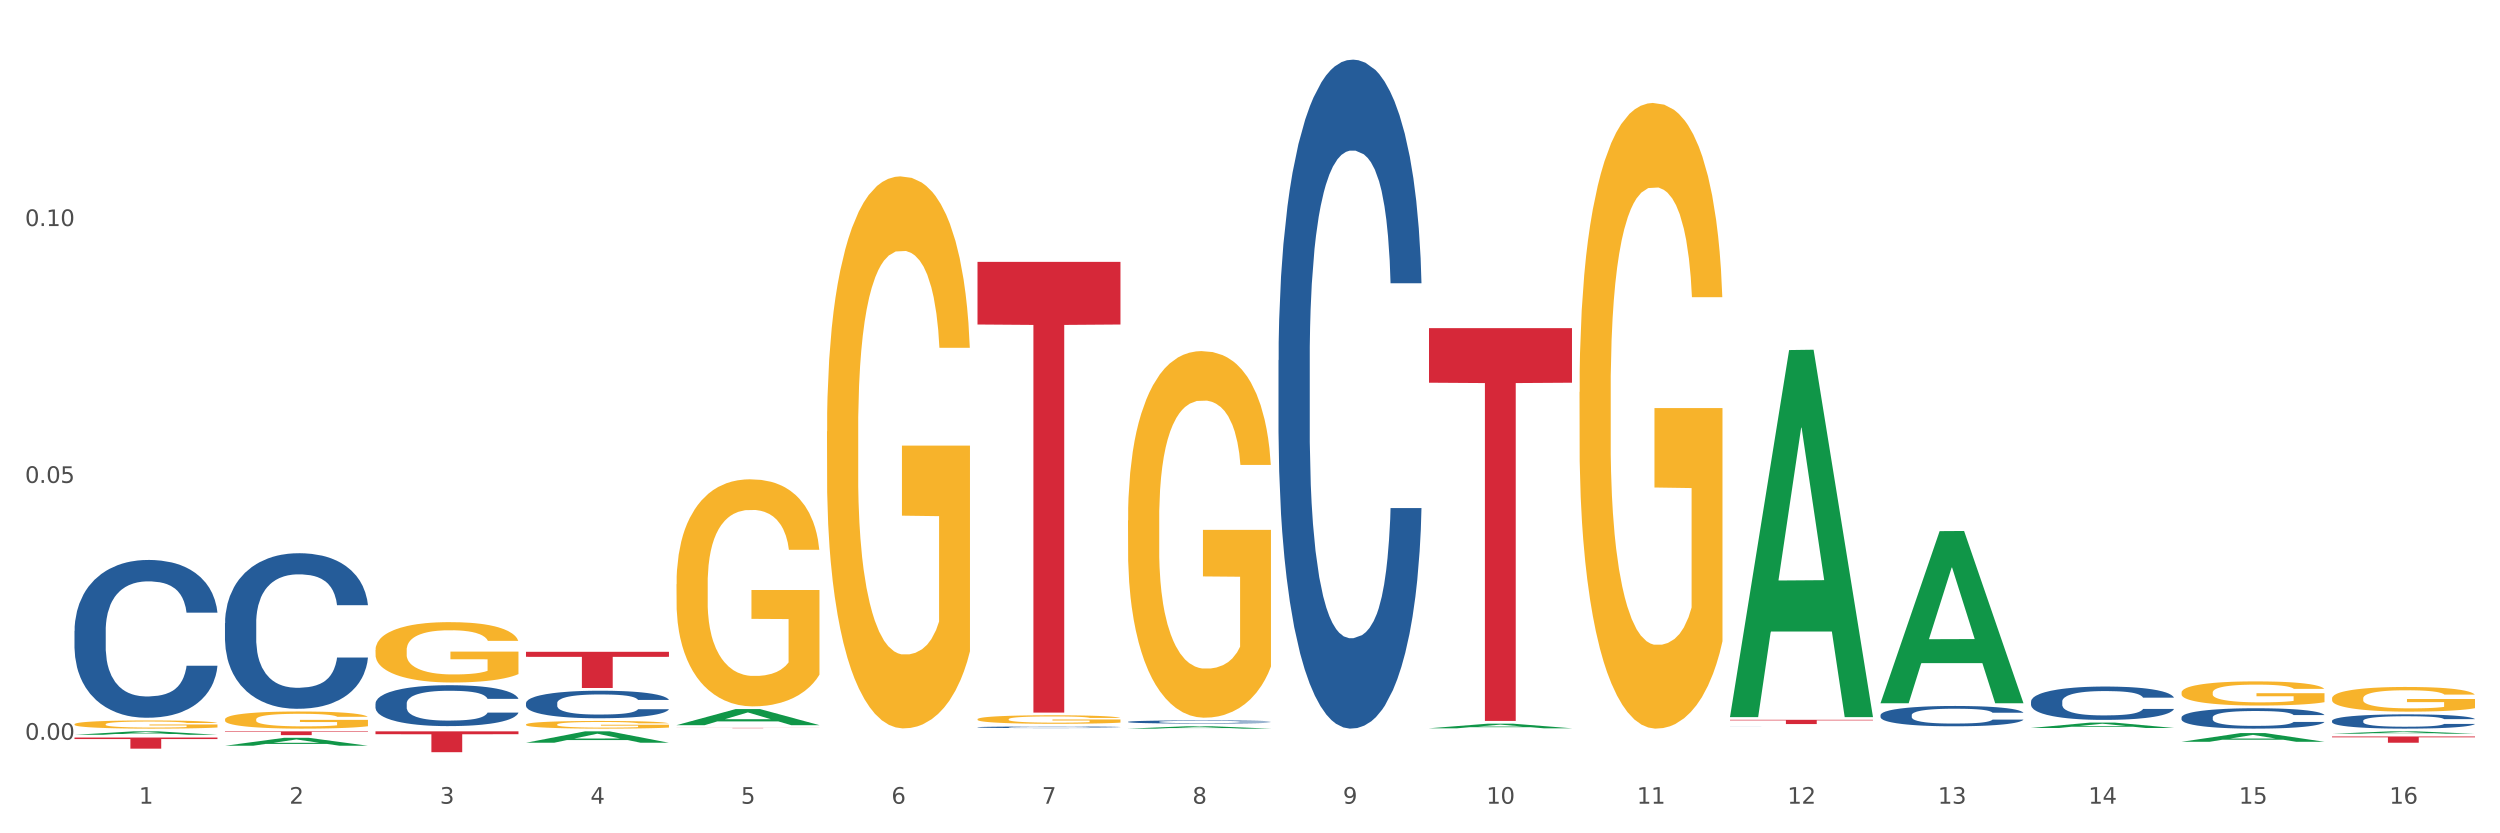 <?xml version="1.0" encoding="utf-8" standalone="no"?>
<!DOCTYPE svg PUBLIC "-//W3C//DTD SVG 1.1//EN"
  "http://www.w3.org/Graphics/SVG/1.1/DTD/svg11.dtd">
<svg xmlns:xlink="http://www.w3.org/1999/xlink" width="1080pt" height="360pt" viewBox="0 0 1080 360" xmlns="http://www.w3.org/2000/svg" version="1.1">
 <rect x="0" y="0" width="1080" height="360" fill="#333333" stroke="none"/>
 <defs>
  <style type="text/css">*{stroke-linejoin: round; stroke-linecap: butt}</style>
 </defs>
 <g id="figure_1">
  <g id="patch_1">
   <path d="M 0 360 
L 1080 360 
L 1080 0 
L 0 0 
z
" style="fill: #ffffff; stroke: #ffffff; stroke-linejoin: miter"/>
  </g>
  <g id="axes_1">
   <g id="matplotlib.axis_1">
    <g id="xtick_1">
     <g id="text_1">
      <!-- 1 -->
      <g style="fill: #4d4d4d" transform="translate(60.004 347.204) scale(0.096 -0.096)">
       <defs>
        <path id="DejaVuSans-31" d="M 794 531 
L 1825 531 
L 1825 4091 
L 703 3866 
L 703 4441 
L 1819 4666 
L 2450 4666 
L 2450 531 
L 3481 531 
L 3481 0 
L 794 0 
L 794 531 
z
" transform="scale(0.016)"/>
       </defs>
       <use xlink:href="#DejaVuSans-31"/>
      </g>
     </g>
    </g>
    <g id="xtick_2">
     <g id="text_2">
      <!-- 2 -->
      <g style="fill: #4d4d4d" transform="translate(125.021 347.204) scale(0.096 -0.096)">
       <defs>
        <path id="DejaVuSans-32" d="M 1228 531 
L 3431 531 
L 3431 0 
L 469 0 
L 469 531 
Q 828 903 1448 1529 
Q 2069 2156 2228 2338 
Q 2531 2678 2651 2914 
Q 2772 3150 2772 3378 
Q 2772 3750 2511 3984 
Q 2250 4219 1831 4219 
Q 1534 4219 1204 4116 
Q 875 4013 500 3803 
L 500 4441 
Q 881 4594 1212 4672 
Q 1544 4750 1819 4750 
Q 2544 4750 2975 4387 
Q 3406 4025 3406 3419 
Q 3406 3131 3298 2873 
Q 3191 2616 2906 2266 
Q 2828 2175 2409 1742 
Q 1991 1309 1228 531 
z
" transform="scale(0.016)"/>
       </defs>
       <use xlink:href="#DejaVuSans-32"/>
      </g>
     </g>
    </g>
    <g id="xtick_3">
     <g id="text_3">
      <!-- 3 -->
      <g style="fill: #4d4d4d" transform="translate(190.039 347.204) scale(0.096 -0.096)">
       <defs>
        <path id="DejaVuSans-33" d="M 2597 2516 
Q 3050 2419 3304 2112 
Q 3559 1806 3559 1356 
Q 3559 666 3084 287 
Q 2609 -91 1734 -91 
Q 1441 -91 1130 -33 
Q 819 25 488 141 
L 488 750 
Q 750 597 1062 519 
Q 1375 441 1716 441 
Q 2309 441 2620 675 
Q 2931 909 2931 1356 
Q 2931 1769 2642 2001 
Q 2353 2234 1838 2234 
L 1294 2234 
L 1294 2753 
L 1863 2753 
Q 2328 2753 2575 2939 
Q 2822 3125 2822 3475 
Q 2822 3834 2567 4026 
Q 2313 4219 1838 4219 
Q 1578 4219 1281 4162 
Q 984 4106 628 3988 
L 628 4550 
Q 988 4650 1302 4700 
Q 1616 4750 1894 4750 
Q 2613 4750 3031 4423 
Q 3450 4097 3450 3541 
Q 3450 3153 3228 2886 
Q 3006 2619 2597 2516 
z
" transform="scale(0.016)"/>
       </defs>
       <use xlink:href="#DejaVuSans-33"/>
      </g>
     </g>
    </g>
    <g id="xtick_4">
     <g id="text_4">
      <!-- 4 -->
      <g style="fill: #4d4d4d" transform="translate(255.056 347.204) scale(0.096 -0.096)">
       <defs>
        <path id="DejaVuSans-34" d="M 2419 4116 
L 825 1625 
L 2419 1625 
L 2419 4116 
z
M 2253 4666 
L 3047 4666 
L 3047 1625 
L 3713 1625 
L 3713 1100 
L 3047 1100 
L 3047 0 
L 2419 0 
L 2419 1100 
L 313 1100 
L 313 1709 
L 2253 4666 
z
" transform="scale(0.016)"/>
       </defs>
       <use xlink:href="#DejaVuSans-34"/>
      </g>
     </g>
    </g>
    <g id="xtick_5">
     <g id="text_5">
      <!-- 5 -->
      <g style="fill: #4d4d4d" transform="translate(320.073 347.204) scale(0.096 -0.096)">
       <defs>
        <path id="DejaVuSans-35" d="M 691 4666 
L 3169 4666 
L 3169 4134 
L 1269 4134 
L 1269 2991 
Q 1406 3038 1543 3061 
Q 1681 3084 1819 3084 
Q 2600 3084 3056 2656 
Q 3513 2228 3513 1497 
Q 3513 744 3044 326 
Q 2575 -91 1722 -91 
Q 1428 -91 1123 -41 
Q 819 9 494 109 
L 494 744 
Q 775 591 1075 516 
Q 1375 441 1709 441 
Q 2250 441 2565 725 
Q 2881 1009 2881 1497 
Q 2881 1984 2565 2268 
Q 2250 2553 1709 2553 
Q 1456 2553 1204 2497 
Q 953 2441 691 2322 
L 691 4666 
z
" transform="scale(0.016)"/>
       </defs>
       <use xlink:href="#DejaVuSans-35"/>
      </g>
     </g>
    </g>
    <g id="xtick_6">
     <g id="text_6">
      <!-- 6 -->
      <g style="fill: #4d4d4d" transform="translate(385.09 347.204) scale(0.096 -0.096)">
       <defs>
        <path id="DejaVuSans-36" d="M 2113 2584 
Q 1688 2584 1439 2293 
Q 1191 2003 1191 1497 
Q 1191 994 1439 701 
Q 1688 409 2113 409 
Q 2538 409 2786 701 
Q 3034 994 3034 1497 
Q 3034 2003 2786 2293 
Q 2538 2584 2113 2584 
z
M 3366 4563 
L 3366 3988 
Q 3128 4100 2886 4159 
Q 2644 4219 2406 4219 
Q 1781 4219 1451 3797 
Q 1122 3375 1075 2522 
Q 1259 2794 1537 2939 
Q 1816 3084 2150 3084 
Q 2853 3084 3261 2657 
Q 3669 2231 3669 1497 
Q 3669 778 3244 343 
Q 2819 -91 2113 -91 
Q 1303 -91 875 529 
Q 447 1150 447 2328 
Q 447 3434 972 4092 
Q 1497 4750 2381 4750 
Q 2619 4750 2861 4703 
Q 3103 4656 3366 4563 
z
" transform="scale(0.016)"/>
       </defs>
       <use xlink:href="#DejaVuSans-36"/>
      </g>
     </g>
    </g>
    <g id="xtick_7">
     <g id="text_7">
      <!-- 7 -->
      <g style="fill: #4d4d4d" transform="translate(450.108 347.204) scale(0.096 -0.096)">
       <defs>
        <path id="DejaVuSans-37" d="M 525 4666 
L 3525 4666 
L 3525 4397 
L 1831 0 
L 1172 0 
L 2766 4134 
L 525 4134 
L 525 4666 
z
" transform="scale(0.016)"/>
       </defs>
       <use xlink:href="#DejaVuSans-37"/>
      </g>
     </g>
    </g>
    <g id="xtick_8">
     <g id="text_8">
      <!-- 8 -->
      <g style="fill: #4d4d4d" transform="translate(515.125 347.204) scale(0.096 -0.096)">
       <defs>
        <path id="DejaVuSans-38" d="M 2034 2216 
Q 1584 2216 1326 1975 
Q 1069 1734 1069 1313 
Q 1069 891 1326 650 
Q 1584 409 2034 409 
Q 2484 409 2743 651 
Q 3003 894 3003 1313 
Q 3003 1734 2745 1975 
Q 2488 2216 2034 2216 
z
M 1403 2484 
Q 997 2584 770 2862 
Q 544 3141 544 3541 
Q 544 4100 942 4425 
Q 1341 4750 2034 4750 
Q 2731 4750 3128 4425 
Q 3525 4100 3525 3541 
Q 3525 3141 3298 2862 
Q 3072 2584 2669 2484 
Q 3125 2378 3379 2068 
Q 3634 1759 3634 1313 
Q 3634 634 3220 271 
Q 2806 -91 2034 -91 
Q 1263 -91 848 271 
Q 434 634 434 1313 
Q 434 1759 690 2068 
Q 947 2378 1403 2484 
z
M 1172 3481 
Q 1172 3119 1398 2916 
Q 1625 2713 2034 2713 
Q 2441 2713 2670 2916 
Q 2900 3119 2900 3481 
Q 2900 3844 2670 4047 
Q 2441 4250 2034 4250 
Q 1625 4250 1398 4047 
Q 1172 3844 1172 3481 
z
" transform="scale(0.016)"/>
       </defs>
       <use xlink:href="#DejaVuSans-38"/>
      </g>
     </g>
    </g>
    <g id="xtick_9">
     <g id="text_9">
      <!-- 9 -->
      <g style="fill: #4d4d4d" transform="translate(580.142 347.204) scale(0.096 -0.096)">
       <defs>
        <path id="DejaVuSans-39" d="M 703 97 
L 703 672 
Q 941 559 1184 500 
Q 1428 441 1663 441 
Q 2288 441 2617 861 
Q 2947 1281 2994 2138 
Q 2813 1869 2534 1725 
Q 2256 1581 1919 1581 
Q 1219 1581 811 2004 
Q 403 2428 403 3163 
Q 403 3881 828 4315 
Q 1253 4750 1959 4750 
Q 2769 4750 3195 4129 
Q 3622 3509 3622 2328 
Q 3622 1225 3098 567 
Q 2575 -91 1691 -91 
Q 1453 -91 1209 -44 
Q 966 3 703 97 
z
M 1959 2075 
Q 2384 2075 2632 2365 
Q 2881 2656 2881 3163 
Q 2881 3666 2632 3958 
Q 2384 4250 1959 4250 
Q 1534 4250 1286 3958 
Q 1038 3666 1038 3163 
Q 1038 2656 1286 2365 
Q 1534 2075 1959 2075 
z
" transform="scale(0.016)"/>
       </defs>
       <use xlink:href="#DejaVuSans-39"/>
      </g>
     </g>
    </g>
    <g id="xtick_10">
     <g id="text_10">
      <!-- 10 -->
      <g style="fill: #4d4d4d" transform="translate(642.105 347.204) scale(0.096 -0.096)">
       <defs>
        <path id="DejaVuSans-30" d="M 2034 4250 
Q 1547 4250 1301 3770 
Q 1056 3291 1056 2328 
Q 1056 1369 1301 889 
Q 1547 409 2034 409 
Q 2525 409 2770 889 
Q 3016 1369 3016 2328 
Q 3016 3291 2770 3770 
Q 2525 4250 2034 4250 
z
M 2034 4750 
Q 2819 4750 3233 4129 
Q 3647 3509 3647 2328 
Q 3647 1150 3233 529 
Q 2819 -91 2034 -91 
Q 1250 -91 836 529 
Q 422 1150 422 2328 
Q 422 3509 836 4129 
Q 1250 4750 2034 4750 
z
" transform="scale(0.016)"/>
       </defs>
       <use xlink:href="#DejaVuSans-31"/>
       <use xlink:href="#DejaVuSans-30" transform="translate(63.623 0)"/>
      </g>
     </g>
    </g>
    <g id="xtick_11">
     <g id="text_11">
      <!-- 11 -->
      <g style="fill: #4d4d4d" transform="translate(707.123 347.204) scale(0.096 -0.096)">
       <use xlink:href="#DejaVuSans-31"/>
       <use xlink:href="#DejaVuSans-31" transform="translate(63.623 0)"/>
      </g>
     </g>
    </g>
    <g id="xtick_12">
     <g id="text_12">
      <!-- 12 -->
      <g style="fill: #4d4d4d" transform="translate(772.14 347.204) scale(0.096 -0.096)">
       <use xlink:href="#DejaVuSans-31"/>
       <use xlink:href="#DejaVuSans-32" transform="translate(63.623 0)"/>
      </g>
     </g>
    </g>
    <g id="xtick_13">
     <g id="text_13">
      <!-- 13 -->
      <g style="fill: #4d4d4d" transform="translate(837.157 347.204) scale(0.096 -0.096)">
       <use xlink:href="#DejaVuSans-31"/>
       <use xlink:href="#DejaVuSans-33" transform="translate(63.623 0)"/>
      </g>
     </g>
    </g>
    <g id="xtick_14">
     <g id="text_14">
      <!-- 14 -->
      <g style="fill: #4d4d4d" transform="translate(902.174 347.204) scale(0.096 -0.096)">
       <use xlink:href="#DejaVuSans-31"/>
       <use xlink:href="#DejaVuSans-34" transform="translate(63.623 0)"/>
      </g>
     </g>
    </g>
    <g id="xtick_15">
     <g id="text_15">
      <!-- 15 -->
      <g style="fill: #4d4d4d" transform="translate(967.192 347.204) scale(0.096 -0.096)">
       <use xlink:href="#DejaVuSans-31"/>
       <use xlink:href="#DejaVuSans-35" transform="translate(63.623 0)"/>
      </g>
     </g>
    </g>
    <g id="xtick_16">
     <g id="text_16">
      <!-- 16 -->
      <g style="fill: #4d4d4d" transform="translate(1032.209 347.204) scale(0.096 -0.096)">
       <use xlink:href="#DejaVuSans-31"/>
       <use xlink:href="#DejaVuSans-36" transform="translate(63.623 0)"/>
      </g>
     </g>
    </g>
    <g id="xtick_17"/>
    <g id="xtick_18"/>
    <g id="xtick_19"/>
    <g id="xtick_20"/>
    <g id="xtick_21"/>
    <g id="xtick_22"/>
    <g id="xtick_23"/>
    <g id="xtick_24"/>
    <g id="xtick_25"/>
    <g id="xtick_26"/>
    <g id="xtick_27"/>
    <g id="xtick_28"/>
    <g id="xtick_29"/>
    <g id="xtick_30"/>
    <g id="xtick_31"/>
   </g>
   <g id="matplotlib.axis_2">
    <g id="ytick_1">
     <g id="text_17">
      <!-- 0.00 -->
      <g style="fill: #4d4d4d" transform="translate(10.8 319.58) scale(0.096 -0.096)">
       <defs>
        <path id="DejaVuSans-2e" d="M 684 794 
L 1344 794 
L 1344 0 
L 684 0 
L 684 794 
z
" transform="scale(0.016)"/>
       </defs>
       <use xlink:href="#DejaVuSans-30"/>
       <use xlink:href="#DejaVuSans-2e" transform="translate(63.623 0)"/>
       <use xlink:href="#DejaVuSans-30" transform="translate(95.41 0)"/>
       <use xlink:href="#DejaVuSans-30" transform="translate(159.033 0)"/>
      </g>
     </g>
    </g>
    <g id="ytick_2">
     <g id="text_18">
      <!-- 0.05 -->
      <g style="fill: #4d4d4d" transform="translate(10.8 208.613) scale(0.096 -0.096)">
       <use xlink:href="#DejaVuSans-30"/>
       <use xlink:href="#DejaVuSans-2e" transform="translate(63.623 0)"/>
       <use xlink:href="#DejaVuSans-30" transform="translate(95.41 0)"/>
       <use xlink:href="#DejaVuSans-35" transform="translate(159.033 0)"/>
      </g>
     </g>
    </g>
    <g id="ytick_3">
     <g id="text_19">
      <!-- 0.10 -->
      <g style="fill: #4d4d4d" transform="translate(10.8 97.647) scale(0.096 -0.096)">
       <use xlink:href="#DejaVuSans-30"/>
       <use xlink:href="#DejaVuSans-2e" transform="translate(63.623 0)"/>
       <use xlink:href="#DejaVuSans-31" transform="translate(95.41 0)"/>
       <use xlink:href="#DejaVuSans-30" transform="translate(159.033 0)"/>
      </g>
     </g>
    </g>
    <g id="ytick_4"/>
    <g id="ytick_5"/>
    <g id="ytick_6"/>
   </g>
   <g id="PolyCollection_1">
    <path d="M 32.175 317.439 
L 32.239 317.438 
L 57.709 315.934 
L 68.28 315.932 
L 93.941 317.442 
L 81.715 317.442 
L 76.176 317.09 
L 49.877 317.09 
L 49.686 317.096 
L 44.337 317.442 
L 32.175 317.442 
L 32.175 317.439 
L 53.188 316.881 
L 72.864 316.879 
L 63.122 316.254 
L 62.995 316.251 
L 62.867 316.255 
L 53.125 316.879 
L 53.188 316.881 
L 32.175 317.439 
z
" clip-path="url(#p12f228b1f2)" style="fill: #109648"/>
    <path d="M 487.296 311.824 
L 487.369 311.823 
L 487.369 311.788 
L 487.588 311.741 
L 488.391 311.654 
L 489.413 311.588 
L 491.165 311.511 
L 492.114 311.478 
L 493.356 311.442 
L 495.911 311.384 
L 498.831 311.334 
L 500.876 311.307 
L 502.409 311.289 
L 505.84 311.258 
L 507.811 311.245 
L 509.856 311.233 
L 511.608 311.226 
L 514.528 311.217 
L 516.865 311.214 
L 519.566 311.212 
L 521.829 311.214 
L 524.823 311.219 
L 529.203 311.233 
L 530.883 311.242 
L 533.146 311.257 
L 535.482 311.277 
L 537.38 311.297 
L 539.571 311.326 
L 541.834 311.363 
L 544.024 311.41 
L 545.558 311.454 
L 546.799 311.5 
L 547.894 311.556 
L 548.697 311.617 
L 549.062 311.667 
L 535.701 311.667 
L 535.336 311.621 
L 534.606 311.572 
L 533.876 311.538 
L 533.073 311.511 
L 531.832 311.48 
L 530.737 311.46 
L 528.911 311.436 
L 527.232 311.421 
L 525.845 311.413 
L 524.166 311.405 
L 520.588 311.398 
L 518.033 311.398 
L 516.427 311.4 
L 514.455 311.406 
L 512.776 311.415 
L 510.805 311.43 
L 509.272 311.446 
L 507.738 311.467 
L 506.862 311.482 
L 505.548 311.51 
L 504.672 311.532 
L 503.504 311.57 
L 502.847 311.598 
L 501.679 311.669 
L 501.168 311.721 
L 500.949 311.757 
L 500.803 311.797 
L 500.803 311.991 
L 501.241 312.078 
L 501.606 312.115 
L 502.19 312.157 
L 503.285 312.212 
L 504.891 312.266 
L 506.57 312.304 
L 507.957 312.328 
L 509.272 312.345 
L 510.586 312.359 
L 512.192 312.371 
L 513.506 312.379 
L 515.478 312.386 
L 517.814 312.39 
L 519.639 312.39 
L 523.363 312.384 
L 525.042 312.378 
L 526.648 312.369 
L 528.4 312.355 
L 529.787 312.34 
L 530.591 312.329 
L 531.905 312.305 
L 532.927 312.281 
L 533.803 312.252 
L 534.387 312.227 
L 535.044 312.19 
L 535.555 312.147 
L 535.701 312.125 
L 549.062 312.125 
L 548.77 312.17 
L 548.259 312.213 
L 547.237 312.272 
L 546.434 312.305 
L 545.193 312.346 
L 543.878 312.381 
L 542.053 312.42 
L 540.374 312.448 
L 538.622 312.473 
L 536.723 312.496 
L 533.292 312.527 
L 532.051 312.535 
L 529.422 312.55 
L 527.378 312.559 
L 524.385 312.568 
L 521.318 312.573 
L 518.106 312.574 
L 515.258 312.572 
L 512.119 312.564 
L 510.148 312.557 
L 507.957 312.545 
L 505.402 312.528 
L 502.993 312.507 
L 500.73 312.482 
L 498.612 312.453 
L 496.641 312.421 
L 494.086 312.368 
L 492.187 312.315 
L 490.8 312.267 
L 489.851 312.226 
L 488.902 312.174 
L 488.391 312.138 
L 487.588 312.05 
L 487.296 311.97 
L 487.296 311.824 
z
" clip-path="url(#p12f228b1f2)" style="fill: #255c99"/>
    <path d="M 422.278 314.16 
L 422.351 314.159 
L 422.351 314.141 
L 422.57 314.117 
L 423.374 314.072 
L 424.396 314.038 
L 426.148 313.998 
L 427.097 313.981 
L 428.338 313.963 
L 430.894 313.932 
L 433.814 313.907 
L 435.858 313.893 
L 437.391 313.884 
L 440.823 313.868 
L 442.794 313.861 
L 444.839 313.855 
L 446.591 313.851 
L 449.511 313.847 
L 451.847 313.845 
L 454.549 313.844 
L 456.812 313.845 
L 459.806 313.847 
L 464.186 313.855 
L 465.865 313.859 
L 468.129 313.867 
L 470.465 313.877 
L 472.363 313.888 
L 474.554 313.902 
L 476.817 313.922 
L 479.007 313.946 
L 480.54 313.968 
L 481.782 313.992 
L 482.877 314.021 
L 483.68 314.052 
L 484.045 314.079 
L 470.684 314.079 
L 470.319 314.055 
L 469.589 314.029 
L 468.859 314.012 
L 468.056 313.998 
L 466.814 313.982 
L 465.719 313.972 
L 463.894 313.959 
L 462.215 313.952 
L 460.828 313.947 
L 459.148 313.943 
L 455.571 313.94 
L 453.016 313.94 
L 451.409 313.941 
L 449.438 313.944 
L 447.759 313.949 
L 445.788 313.956 
L 444.254 313.965 
L 442.721 313.975 
L 441.845 313.983 
L 440.531 313.997 
L 439.655 314.009 
L 438.487 314.029 
L 437.83 314.043 
L 436.661 314.079 
L 436.15 314.106 
L 435.931 314.125 
L 435.785 314.145 
L 435.785 314.245 
L 436.223 314.29 
L 436.588 314.31 
L 437.172 314.331 
L 438.268 314.36 
L 439.874 314.387 
L 441.553 314.407 
L 442.94 314.419 
L 444.254 314.428 
L 445.569 314.435 
L 447.175 314.442 
L 448.489 314.446 
L 450.46 314.449 
L 452.797 314.451 
L 454.622 314.451 
L 458.345 314.448 
L 460.025 314.445 
L 461.631 314.44 
L 463.383 314.433 
L 464.77 314.426 
L 465.573 314.42 
L 466.887 314.408 
L 467.91 314.395 
L 468.786 314.38 
L 469.37 314.367 
L 470.027 314.348 
L 470.538 314.326 
L 470.684 314.315 
L 484.045 314.315 
L 483.753 314.338 
L 483.242 314.36 
L 482.22 314.39 
L 481.416 314.408 
L 480.175 314.429 
L 478.861 314.447 
L 477.036 314.467 
L 475.357 314.482 
L 473.604 314.494 
L 471.706 314.506 
L 468.275 314.522 
L 467.034 314.526 
L 464.405 314.534 
L 462.361 314.539 
L 459.367 314.543 
L 456.301 314.546 
L 453.089 314.546 
L 450.241 314.545 
L 447.102 314.541 
L 445.131 314.537 
L 442.94 314.532 
L 440.385 314.523 
L 437.976 314.512 
L 435.712 314.499 
L 433.595 314.484 
L 431.624 314.467 
L 429.068 314.44 
L 427.17 314.413 
L 425.783 314.388 
L 424.834 314.367 
L 423.885 314.34 
L 423.374 314.321 
L 422.57 314.276 
L 422.278 314.235 
L 422.278 314.16 
z
" clip-path="url(#p12f228b1f2)" style="fill: #255c99"/>
    <path d="M 227.227 303.736 
L 227.3 303.725 
L 227.3 303.42 
L 227.519 303.007 
L 228.322 302.246 
L 229.344 301.67 
L 231.096 300.996 
L 232.045 300.713 
L 233.287 300.398 
L 235.842 299.887 
L 238.762 299.452 
L 240.807 299.212 
L 242.34 299.06 
L 245.771 298.788 
L 247.743 298.669 
L 249.787 298.571 
L 251.539 298.506 
L 254.459 298.43 
L 256.796 298.397 
L 259.497 298.386 
L 261.76 298.397 
L 264.754 298.44 
L 269.134 298.571 
L 270.814 298.647 
L 273.077 298.777 
L 275.413 298.951 
L 277.312 299.125 
L 279.502 299.375 
L 281.765 299.702 
L 283.955 300.115 
L 285.489 300.495 
L 286.73 300.898 
L 287.825 301.387 
L 288.628 301.92 
L 288.993 302.366 
L 275.632 302.366 
L 275.267 301.963 
L 274.537 301.528 
L 273.807 301.235 
L 273.004 300.996 
L 271.763 300.724 
L 270.668 300.55 
L 268.842 300.343 
L 267.163 300.213 
L 265.776 300.137 
L 264.097 300.071 
L 260.519 300.006 
L 257.964 300.006 
L 256.358 300.028 
L 254.386 300.082 
L 252.707 300.158 
L 250.736 300.289 
L 249.203 300.43 
L 247.669 300.615 
L 246.793 300.745 
L 245.479 300.985 
L 244.603 301.18 
L 243.435 301.517 
L 242.778 301.757 
L 241.61 302.376 
L 241.099 302.833 
L 240.88 303.148 
L 240.734 303.496 
L 240.734 305.193 
L 241.172 305.954 
L 241.537 306.28 
L 242.121 306.65 
L 243.216 307.128 
L 244.822 307.596 
L 246.501 307.933 
L 247.889 308.139 
L 249.203 308.291 
L 250.517 308.411 
L 252.123 308.52 
L 253.437 308.585 
L 255.409 308.65 
L 257.745 308.683 
L 259.57 308.683 
L 263.294 308.628 
L 264.973 308.574 
L 266.579 308.498 
L 268.331 308.378 
L 269.718 308.248 
L 270.522 308.15 
L 271.836 307.943 
L 272.858 307.726 
L 273.734 307.476 
L 274.318 307.258 
L 274.975 306.932 
L 275.486 306.563 
L 275.632 306.367 
L 288.993 306.367 
L 288.701 306.758 
L 288.19 307.139 
L 287.168 307.65 
L 286.365 307.943 
L 285.124 308.302 
L 283.809 308.607 
L 281.984 308.944 
L 280.305 309.194 
L 278.553 309.411 
L 276.654 309.607 
L 273.223 309.879 
L 271.982 309.955 
L 269.353 310.085 
L 267.309 310.162 
L 264.316 310.238 
L 261.249 310.281 
L 258.037 310.292 
L 255.19 310.27 
L 252.05 310.205 
L 250.079 310.14 
L 247.889 310.042 
L 245.333 309.89 
L 242.924 309.705 
L 240.661 309.487 
L 238.543 309.237 
L 236.572 308.955 
L 234.017 308.487 
L 232.118 308.03 
L 230.731 307.606 
L 229.782 307.248 
L 228.833 306.791 
L 228.322 306.476 
L 227.519 305.714 
L 227.227 305.008 
L 227.227 303.736 
z
" clip-path="url(#p12f228b1f2)" style="fill: #255c99"/>
    <path d="M 162.209 303.949 
L 162.282 303.933 
L 162.282 303.481 
L 162.502 302.868 
L 163.305 301.739 
L 164.327 300.883 
L 166.079 299.883 
L 167.028 299.463 
L 168.269 298.995 
L 170.825 298.237 
L 173.745 297.591 
L 175.789 297.236 
L 177.323 297.01 
L 180.754 296.607 
L 182.725 296.429 
L 184.77 296.284 
L 186.522 296.187 
L 189.442 296.074 
L 191.778 296.026 
L 194.48 296.01 
L 196.743 296.026 
L 199.737 296.09 
L 204.117 296.284 
L 205.796 296.397 
L 208.06 296.591 
L 210.396 296.849 
L 212.294 297.107 
L 214.485 297.478 
L 216.748 297.962 
L 218.938 298.576 
L 220.471 299.14 
L 221.713 299.738 
L 222.808 300.464 
L 223.611 301.254 
L 223.976 301.916 
L 210.615 301.916 
L 210.25 301.319 
L 209.52 300.673 
L 208.79 300.238 
L 207.987 299.883 
L 206.746 299.479 
L 205.65 299.221 
L 203.825 298.915 
L 202.146 298.721 
L 200.759 298.608 
L 199.079 298.511 
L 195.502 298.414 
L 192.947 298.414 
L 191.34 298.447 
L 189.369 298.527 
L 187.69 298.64 
L 185.719 298.834 
L 184.185 299.044 
L 182.652 299.318 
L 181.776 299.512 
L 180.462 299.867 
L 179.586 300.157 
L 178.418 300.657 
L 177.761 301.012 
L 176.592 301.932 
L 176.081 302.61 
L 175.862 303.078 
L 175.716 303.594 
L 175.716 306.112 
L 176.154 307.241 
L 176.519 307.726 
L 177.104 308.274 
L 178.199 308.984 
L 179.805 309.678 
L 181.484 310.178 
L 182.871 310.485 
L 184.185 310.711 
L 185.5 310.889 
L 187.106 311.05 
L 188.42 311.147 
L 190.391 311.244 
L 192.728 311.292 
L 194.553 311.292 
L 198.276 311.211 
L 199.956 311.131 
L 201.562 311.018 
L 203.314 310.84 
L 204.701 310.646 
L 205.504 310.501 
L 206.819 310.195 
L 207.841 309.872 
L 208.717 309.501 
L 209.301 309.178 
L 209.958 308.694 
L 210.469 308.145 
L 210.615 307.855 
L 223.976 307.855 
L 223.684 308.436 
L 223.173 309 
L 222.151 309.759 
L 221.348 310.195 
L 220.106 310.727 
L 218.792 311.179 
L 216.967 311.679 
L 215.288 312.05 
L 213.535 312.373 
L 211.637 312.664 
L 208.206 313.067 
L 206.965 313.18 
L 204.336 313.374 
L 202.292 313.487 
L 199.299 313.6 
L 196.232 313.664 
L 193.02 313.68 
L 190.172 313.648 
L 187.033 313.551 
L 185.062 313.454 
L 182.871 313.309 
L 180.316 313.083 
L 177.907 312.809 
L 175.643 312.486 
L 173.526 312.115 
L 171.555 311.695 
L 168.999 311.001 
L 167.101 310.324 
L 165.714 309.694 
L 164.765 309.162 
L 163.816 308.484 
L 163.305 308.016 
L 162.502 306.886 
L 162.209 305.837 
L 162.209 303.949 
z
" clip-path="url(#p12f228b1f2)" style="fill: #255c99"/>
    <path d="M 97.192 269.188 
L 97.265 269.127 
L 97.265 267.408 
L 97.484 265.075 
L 98.287 260.778 
L 99.31 257.525 
L 101.062 253.719 
L 102.011 252.123 
L 103.252 250.343 
L 105.807 247.458 
L 108.728 245.002 
L 110.772 243.652 
L 112.305 242.792 
L 115.737 241.258 
L 117.708 240.583 
L 119.752 240.03 
L 121.505 239.662 
L 124.425 239.232 
L 126.761 239.048 
L 129.463 238.987 
L 131.726 239.048 
L 134.719 239.293 
L 139.1 240.03 
L 140.779 240.46 
L 143.042 241.196 
L 145.379 242.179 
L 147.277 243.161 
L 149.467 244.573 
L 151.731 246.414 
L 153.921 248.747 
L 155.454 250.895 
L 156.695 253.167 
L 157.79 255.929 
L 158.594 258.937 
L 158.959 261.454 
L 145.598 261.454 
L 145.233 259.182 
L 144.503 256.727 
L 143.773 255.07 
L 142.969 253.719 
L 141.728 252.184 
L 140.633 251.202 
L 138.808 250.036 
L 137.129 249.299 
L 135.741 248.87 
L 134.062 248.501 
L 130.485 248.133 
L 127.929 248.133 
L 126.323 248.256 
L 124.352 248.563 
L 122.673 248.992 
L 120.701 249.729 
L 119.168 250.527 
L 117.635 251.571 
L 116.759 252.307 
L 115.445 253.658 
L 114.569 254.763 
L 113.4 256.666 
L 112.743 258.016 
L 111.575 261.515 
L 111.064 264.093 
L 110.845 265.873 
L 110.699 267.838 
L 110.699 277.414 
L 111.137 281.711 
L 111.502 283.552 
L 112.086 285.639 
L 113.181 288.34 
L 114.788 290.98 
L 116.467 292.883 
L 117.854 294.049 
L 119.168 294.909 
L 120.482 295.584 
L 122.089 296.198 
L 123.403 296.566 
L 125.374 296.934 
L 127.71 297.119 
L 129.536 297.119 
L 133.259 296.812 
L 134.938 296.505 
L 136.545 296.075 
L 138.297 295.4 
L 139.684 294.663 
L 140.487 294.111 
L 141.801 292.944 
L 142.823 291.717 
L 143.7 290.305 
L 144.284 289.077 
L 144.941 287.235 
L 145.452 285.148 
L 145.598 284.043 
L 158.959 284.043 
L 158.667 286.253 
L 158.156 288.402 
L 157.133 291.287 
L 156.33 292.944 
L 155.089 294.97 
L 153.775 296.689 
L 151.95 298.592 
L 150.27 300.004 
L 148.518 301.231 
L 146.62 302.336 
L 143.188 303.871 
L 141.947 304.301 
L 139.319 305.037 
L 137.275 305.467 
L 134.281 305.897 
L 131.215 306.142 
L 128.002 306.204 
L 125.155 306.081 
L 122.016 305.713 
L 120.044 305.344 
L 117.854 304.792 
L 115.299 303.932 
L 112.889 302.889 
L 110.626 301.661 
L 108.509 300.249 
L 106.538 298.653 
L 103.982 296.014 
L 102.084 293.435 
L 100.697 291.041 
L 99.748 289.016 
L 98.798 286.437 
L 98.287 284.657 
L 97.484 280.36 
L 97.192 276.37 
L 97.192 269.188 
z
" clip-path="url(#p12f228b1f2)" style="fill: #255c99"/>
    <path d="M 32.175 272.528 
L 32.248 272.466 
L 32.248 270.723 
L 32.467 268.357 
L 33.27 263.998 
L 34.292 260.698 
L 36.045 256.837 
L 36.994 255.219 
L 38.235 253.413 
L 40.79 250.486 
L 43.711 247.996 
L 45.755 246.626 
L 47.288 245.754 
L 50.72 244.197 
L 52.691 243.513 
L 54.735 242.952 
L 56.487 242.579 
L 59.408 242.143 
L 61.744 241.956 
L 64.445 241.894 
L 66.709 241.956 
L 69.702 242.205 
L 74.083 242.952 
L 75.762 243.388 
L 78.025 244.135 
L 80.362 245.131 
L 82.26 246.128 
L 84.45 247.56 
L 86.713 249.428 
L 88.904 251.794 
L 90.437 253.973 
L 91.678 256.277 
L 92.773 259.079 
L 93.576 262.13 
L 93.941 264.683 
L 80.581 264.683 
L 80.216 262.379 
L 79.485 259.888 
L 78.755 258.207 
L 77.952 256.837 
L 76.711 255.281 
L 75.616 254.285 
L 73.791 253.101 
L 72.111 252.354 
L 70.724 251.918 
L 69.045 251.545 
L 65.468 251.171 
L 62.912 251.171 
L 61.306 251.296 
L 59.335 251.607 
L 57.655 252.043 
L 55.684 252.79 
L 54.151 253.6 
L 52.618 254.658 
L 51.742 255.405 
L 50.427 256.775 
L 49.551 257.896 
L 48.383 259.826 
L 47.726 261.196 
L 46.558 264.745 
L 46.047 267.36 
L 45.828 269.166 
L 45.682 271.159 
L 45.682 280.872 
L 46.12 285.231 
L 46.485 287.099 
L 47.069 289.216 
L 48.164 291.955 
L 49.77 294.633 
L 51.45 296.563 
L 52.837 297.746 
L 54.151 298.618 
L 55.465 299.303 
L 57.071 299.925 
L 58.386 300.299 
L 60.357 300.673 
L 62.693 300.859 
L 64.518 300.859 
L 68.242 300.548 
L 69.921 300.237 
L 71.527 299.801 
L 73.28 299.116 
L 74.667 298.369 
L 75.47 297.808 
L 76.784 296.625 
L 77.806 295.38 
L 78.682 293.948 
L 79.266 292.703 
L 79.923 290.835 
L 80.435 288.718 
L 80.581 287.597 
L 93.941 287.597 
L 93.649 289.838 
L 93.138 292.018 
L 92.116 294.944 
L 91.313 296.625 
L 90.072 298.68 
L 88.758 300.423 
L 86.932 302.354 
L 85.253 303.786 
L 83.501 305.031 
L 81.603 306.152 
L 78.171 307.709 
L 76.93 308.144 
L 74.302 308.892 
L 72.257 309.327 
L 69.264 309.763 
L 66.198 310.012 
L 62.985 310.075 
L 60.138 309.95 
L 56.998 309.577 
L 55.027 309.203 
L 52.837 308.643 
L 50.281 307.771 
L 47.872 306.712 
L 45.609 305.467 
L 43.492 304.035 
L 41.52 302.416 
L 38.965 299.739 
L 37.067 297.123 
L 35.679 294.695 
L 34.73 292.64 
L 33.781 290.025 
L 33.27 288.219 
L 32.467 283.861 
L 32.175 279.813 
L 32.175 272.528 
z
" clip-path="url(#p12f228b1f2)" style="fill: #255c99"/>
    <path d="M 32.175 312.869 
L 32.248 312.866 
L 32.248 312.75 
L 32.394 312.65 
L 33.123 312.408 
L 34.217 312.207 
L 35.019 312.101 
L 35.821 312.014 
L 36.769 311.926 
L 37.936 311.836 
L 40.051 311.704 
L 41.363 311.636 
L 42.968 311.565 
L 45.885 311.461 
L 47.999 311.403 
L 50.187 311.355 
L 53.76 311.297 
L 56.094 311.271 
L 58.573 311.252 
L 61.563 311.239 
L 63.824 311.235 
L 68.783 311.245 
L 73.012 311.274 
L 75.054 311.297 
L 77.679 311.335 
L 79.065 311.361 
L 81.326 311.413 
L 83.659 311.481 
L 85.263 311.539 
L 87.67 311.649 
L 89.493 311.759 
L 91.17 311.894 
L 92.045 311.988 
L 92.702 312.075 
L 93.285 312.175 
L 93.868 312.333 
L 80.742 312.333 
L 80.232 312.22 
L 79.43 312.114 
L 78.263 312.01 
L 77.242 311.946 
L 75.492 311.865 
L 73.887 311.813 
L 72.21 311.775 
L 70.168 311.742 
L 68.564 311.726 
L 66.303 311.713 
L 61.855 311.717 
L 58.865 311.742 
L 56.823 311.775 
L 55.511 311.804 
L 54.344 311.836 
L 53.031 311.881 
L 51.5 311.949 
L 50.406 312.01 
L 49.312 312.088 
L 48.437 312.165 
L 47.635 312.256 
L 46.979 312.353 
L 46.468 312.453 
L 46.031 312.576 
L 45.666 312.779 
L 45.666 313.221 
L 45.812 313.322 
L 46.176 313.454 
L 46.614 313.554 
L 47.343 313.674 
L 47.999 313.754 
L 49.239 313.871 
L 50.625 313.967 
L 51.719 314.029 
L 52.812 314.081 
L 54.708 314.152 
L 56.823 314.21 
L 58.646 314.245 
L 61.126 314.278 
L 62.803 314.29 
L 64.261 314.297 
L 67.835 314.297 
L 70.387 314.287 
L 73.231 314.265 
L 75.419 314.236 
L 77.242 314.2 
L 79.284 314.142 
L 80.596 314.087 
L 80.596 313.412 
L 64.553 313.409 
L 64.553 312.96 
L 93.941 312.96 
L 93.941 314.278 
L 92.702 314.345 
L 91.316 314.407 
L 89.858 314.462 
L 87.67 314.529 
L 85.045 314.594 
L 82.711 314.639 
L 80.232 314.678 
L 77.315 314.714 
L 73.523 314.746 
L 71.189 314.759 
L 68.272 314.768 
L 64.845 314.772 
L 61.855 314.765 
L 58.938 314.749 
L 55.875 314.72 
L 52.885 314.678 
L 50.625 314.636 
L 48.364 314.584 
L 45.958 314.517 
L 44.062 314.452 
L 42.603 314.394 
L 40.999 314.32 
L 39.249 314.223 
L 37.936 314.135 
L 36.769 314.045 
L 35.529 313.929 
L 34.654 313.829 
L 33.779 313.703 
L 33.269 313.609 
L 32.685 313.464 
L 32.248 313.26 
L 32.175 312.869 
z
" clip-path="url(#p12f228b1f2)" style="fill: #f7b32b"/>
    <path d="M 162.209 280.816 
L 162.282 280.792 
L 162.282 279.935 
L 162.428 279.196 
L 163.157 277.409 
L 164.251 275.932 
L 165.054 275.146 
L 165.856 274.503 
L 166.804 273.859 
L 167.97 273.192 
L 170.085 272.216 
L 171.398 271.715 
L 173.002 271.191 
L 175.919 270.429 
L 178.034 270 
L 180.222 269.643 
L 183.795 269.214 
L 186.128 269.023 
L 188.608 268.88 
L 191.598 268.785 
L 193.858 268.761 
L 198.817 268.832 
L 203.047 269.047 
L 205.089 269.214 
L 207.714 269.5 
L 209.099 269.69 
L 211.36 270.071 
L 213.694 270.572 
L 215.298 271.001 
L 217.704 271.811 
L 219.528 272.621 
L 221.205 273.621 
L 222.08 274.312 
L 222.736 274.955 
L 223.32 275.694 
L 223.903 276.861 
L 210.777 276.861 
L 210.266 276.028 
L 209.464 275.241 
L 208.297 274.479 
L 207.276 274.002 
L 205.526 273.407 
L 203.922 273.026 
L 202.245 272.74 
L 200.203 272.501 
L 198.598 272.382 
L 196.338 272.287 
L 191.889 272.311 
L 188.9 272.501 
L 186.858 272.74 
L 185.545 272.954 
L 184.378 273.192 
L 183.066 273.526 
L 181.534 274.026 
L 180.44 274.479 
L 179.347 275.051 
L 178.471 275.623 
L 177.669 276.29 
L 177.013 277.004 
L 176.503 277.743 
L 176.065 278.648 
L 175.7 280.149 
L 175.7 283.413 
L 175.846 284.152 
L 176.211 285.129 
L 176.648 285.867 
L 177.378 286.749 
L 178.034 287.344 
L 179.274 288.202 
L 180.659 288.917 
L 181.753 289.369 
L 182.847 289.751 
L 184.743 290.275 
L 186.858 290.704 
L 188.681 290.966 
L 191.16 291.204 
L 192.837 291.299 
L 194.296 291.347 
L 197.869 291.347 
L 200.422 291.275 
L 203.266 291.109 
L 205.453 290.894 
L 207.276 290.632 
L 209.318 290.203 
L 210.631 289.798 
L 210.631 284.819 
L 194.588 284.795 
L 194.588 281.483 
L 223.976 281.483 
L 223.976 291.204 
L 222.736 291.704 
L 221.351 292.157 
L 219.892 292.562 
L 217.704 293.062 
L 215.079 293.539 
L 212.746 293.872 
L 210.266 294.158 
L 207.349 294.42 
L 203.557 294.658 
L 201.224 294.754 
L 198.307 294.825 
L 194.879 294.849 
L 191.889 294.801 
L 188.972 294.682 
L 185.91 294.468 
L 182.92 294.158 
L 180.659 293.848 
L 178.399 293.467 
L 175.992 292.967 
L 174.096 292.49 
L 172.638 292.062 
L 171.033 291.514 
L 169.283 290.799 
L 167.97 290.156 
L 166.804 289.489 
L 165.564 288.631 
L 164.689 287.892 
L 163.814 286.963 
L 163.303 286.272 
L 162.72 285.2 
L 162.282 283.699 
L 162.209 280.816 
z
" clip-path="url(#p12f228b1f2)" style="fill: #f7b32b"/>
    <path d="M 97.192 315.932 
L 158.959 315.932 
L 158.959 316.159 
L 134.662 316.161 
L 134.662 317.566 
L 121.343 317.566 
L 121.343 316.161 
L 97.192 316.159 
L 97.192 315.934 
L 97.192 315.932 
z
" clip-path="url(#p12f228b1f2)" style="fill: #d62839"/>
    <path d="M 162.209 315.932 
L 223.976 315.932 
L 223.976 317.185 
L 199.679 317.194 
L 199.679 324.95 
L 186.36 324.95 
L 186.36 317.194 
L 162.209 317.185 
L 162.209 315.941 
L 162.209 315.932 
z
" clip-path="url(#p12f228b1f2)" style="fill: #d62839"/>
    <path d="M 227.227 281.578 
L 288.993 281.578 
L 288.993 283.752 
L 264.696 283.767 
L 264.696 297.225 
L 251.377 297.225 
L 251.377 283.767 
L 227.227 283.752 
L 227.227 281.593 
L 227.227 281.578 
z
" clip-path="url(#p12f228b1f2)" style="fill: #d62839"/>
    <path d="M 552.313 155.617 
L 552.386 155.353 
L 552.386 147.963 
L 552.605 137.933 
L 553.408 119.457 
L 554.43 105.469 
L 556.182 89.105 
L 557.132 82.242 
L 558.373 74.588 
L 560.928 62.183 
L 563.848 51.625 
L 565.893 45.819 
L 567.426 42.124 
L 570.857 35.525 
L 572.829 32.622 
L 574.873 30.246 
L 576.625 28.663 
L 579.546 26.815 
L 581.882 26.023 
L 584.583 25.759 
L 586.847 26.023 
L 589.84 27.079 
L 594.221 30.246 
L 595.9 32.094 
L 598.163 35.261 
L 600.499 39.484 
L 602.398 43.707 
L 604.588 49.778 
L 606.851 57.696 
L 609.042 67.726 
L 610.575 76.963 
L 611.816 86.729 
L 612.911 98.606 
L 613.714 111.539 
L 614.079 122.361 
L 600.718 122.361 
L 600.353 112.595 
L 599.623 102.038 
L 598.893 94.911 
L 598.09 89.105 
L 596.849 82.506 
L 595.754 78.283 
L 593.929 73.268 
L 592.249 70.101 
L 590.862 68.254 
L 589.183 66.67 
L 585.605 65.086 
L 583.05 65.086 
L 581.444 65.614 
L 579.473 66.934 
L 577.793 68.781 
L 575.822 71.949 
L 574.289 75.38 
L 572.756 79.867 
L 571.88 83.034 
L 570.565 88.841 
L 569.689 93.592 
L 568.521 101.774 
L 567.864 107.58 
L 566.696 122.625 
L 566.185 133.71 
L 565.966 141.364 
L 565.82 149.81 
L 565.82 190.985 
L 566.258 209.46 
L 566.623 217.379 
L 567.207 226.352 
L 568.302 237.966 
L 569.908 249.315 
L 571.588 257.497 
L 572.975 262.512 
L 574.289 266.207 
L 575.603 269.11 
L 577.209 271.75 
L 578.523 273.333 
L 580.495 274.917 
L 582.831 275.709 
L 584.656 275.709 
L 588.38 274.389 
L 590.059 273.069 
L 591.665 271.222 
L 593.418 268.319 
L 594.805 265.151 
L 595.608 262.776 
L 596.922 257.761 
L 597.944 252.482 
L 598.82 246.412 
L 599.404 241.133 
L 600.061 233.215 
L 600.572 224.241 
L 600.718 219.49 
L 614.079 219.49 
L 613.787 228.992 
L 613.276 238.23 
L 612.254 250.635 
L 611.451 257.761 
L 610.21 266.471 
L 608.896 273.861 
L 607.07 282.043 
L 605.391 288.114 
L 603.639 293.393 
L 601.741 298.144 
L 598.309 304.742 
L 597.068 306.59 
L 594.44 309.757 
L 592.395 311.604 
L 589.402 313.452 
L 586.336 314.508 
L 583.123 314.772 
L 580.276 314.244 
L 577.136 312.66 
L 575.165 311.077 
L 572.975 308.701 
L 570.419 305.006 
L 568.01 300.519 
L 565.747 295.24 
L 563.629 289.17 
L 561.658 282.307 
L 559.103 270.958 
L 557.205 259.873 
L 555.817 249.579 
L 554.868 240.869 
L 553.919 229.784 
L 553.408 222.129 
L 552.605 203.654 
L 552.313 186.498 
L 552.313 155.617 
z
" clip-path="url(#p12f228b1f2)" style="fill: #255c99"/>
    <path d="M 292.244 314.434 
L 354.01 314.434 
L 354.01 314.454 
L 329.714 314.455 
L 329.714 314.583 
L 316.394 314.583 
L 316.394 314.455 
L 292.244 314.454 
L 292.244 314.434 
L 292.244 314.434 
z
" clip-path="url(#p12f228b1f2)" style="fill: #d62839"/>
    <path d="M 617.33 141.746 
L 679.097 141.746 
L 679.097 165.33 
L 654.8 165.489 
L 654.8 311.452 
L 641.481 311.452 
L 641.481 165.489 
L 617.33 165.33 
L 617.33 141.906 
L 617.33 141.746 
z
" clip-path="url(#p12f228b1f2)" style="fill: #d62839"/>
    <path d="M 747.365 310.949 
L 809.131 310.949 
L 809.131 311.207 
L 784.834 311.209 
L 784.834 312.81 
L 771.515 312.81 
L 771.515 311.209 
L 747.365 311.207 
L 747.365 310.95 
L 747.365 310.949 
z
" clip-path="url(#p12f228b1f2)" style="fill: #d62839"/>
    <path d="M 1007.434 318.142 
L 1069.2 318.142 
L 1069.2 318.518 
L 1044.903 318.521 
L 1044.903 320.851 
L 1031.584 320.851 
L 1031.584 318.521 
L 1007.434 318.518 
L 1007.434 318.145 
L 1007.434 318.142 
z
" clip-path="url(#p12f228b1f2)" style="fill: #d62839"/>
    <path d="M 1007.434 301.696 
L 1007.507 301.686 
L 1007.507 301.335 
L 1007.652 301.033 
L 1008.382 300.302 
L 1009.475 299.698 
L 1010.278 299.377 
L 1011.08 299.114 
L 1012.028 298.851 
L 1013.195 298.578 
L 1015.309 298.179 
L 1016.622 297.974 
L 1018.226 297.76 
L 1021.143 297.448 
L 1023.258 297.272 
L 1025.446 297.126 
L 1029.019 296.951 
L 1031.353 296.873 
L 1033.832 296.815 
L 1036.822 296.776 
L 1039.083 296.766 
L 1044.041 296.795 
L 1048.271 296.883 
L 1050.313 296.951 
L 1052.938 297.068 
L 1054.324 297.146 
L 1056.584 297.302 
L 1058.918 297.506 
L 1060.522 297.682 
L 1062.929 298.013 
L 1064.752 298.344 
L 1066.429 298.753 
L 1067.304 299.036 
L 1067.96 299.299 
L 1068.544 299.601 
L 1069.127 300.078 
L 1056.001 300.078 
L 1055.49 299.737 
L 1054.688 299.416 
L 1053.521 299.104 
L 1052.5 298.909 
L 1050.75 298.666 
L 1049.146 298.51 
L 1047.469 298.393 
L 1045.427 298.295 
L 1043.823 298.247 
L 1041.562 298.208 
L 1037.114 298.218 
L 1034.124 298.295 
L 1032.082 298.393 
L 1030.769 298.481 
L 1029.602 298.578 
L 1028.29 298.714 
L 1026.758 298.919 
L 1025.665 299.104 
L 1024.571 299.338 
L 1023.696 299.572 
L 1022.893 299.845 
L 1022.237 300.137 
L 1021.727 300.439 
L 1021.289 300.809 
L 1020.925 301.423 
L 1020.925 302.758 
L 1021.07 303.06 
L 1021.435 303.459 
L 1021.873 303.761 
L 1022.602 304.122 
L 1023.258 304.365 
L 1024.498 304.716 
L 1025.883 305.008 
L 1026.977 305.193 
L 1028.071 305.349 
L 1029.967 305.564 
L 1032.082 305.739 
L 1033.905 305.846 
L 1036.384 305.944 
L 1038.062 305.982 
L 1039.52 306.002 
L 1043.093 306.002 
L 1045.646 305.973 
L 1048.49 305.905 
L 1050.677 305.817 
L 1052.5 305.71 
L 1054.542 305.534 
L 1055.855 305.369 
L 1055.855 303.332 
L 1039.812 303.323 
L 1039.812 301.968 
L 1069.2 301.968 
L 1069.2 305.944 
L 1067.96 306.148 
L 1066.575 306.333 
L 1065.116 306.499 
L 1062.929 306.703 
L 1060.303 306.898 
L 1057.97 307.035 
L 1055.49 307.152 
L 1052.573 307.259 
L 1048.781 307.356 
L 1046.448 307.395 
L 1043.531 307.424 
L 1040.103 307.434 
L 1037.114 307.415 
L 1034.197 307.366 
L 1031.134 307.278 
L 1028.144 307.152 
L 1025.883 307.025 
L 1023.623 306.869 
L 1021.216 306.664 
L 1019.32 306.47 
L 1017.862 306.294 
L 1016.257 306.07 
L 1014.507 305.778 
L 1013.195 305.515 
L 1012.028 305.242 
L 1010.788 304.891 
L 1009.913 304.589 
L 1009.038 304.209 
L 1008.527 303.927 
L 1007.944 303.488 
L 1007.507 302.875 
L 1007.434 301.696 
z
" clip-path="url(#p12f228b1f2)" style="fill: #f7b32b"/>
    <path d="M 942.416 299.185 
L 942.489 299.175 
L 942.489 298.832 
L 942.635 298.536 
L 943.364 297.821 
L 944.458 297.23 
L 945.26 296.915 
L 946.063 296.657 
L 947.011 296.4 
L 948.177 296.133 
L 950.292 295.742 
L 951.605 295.542 
L 953.209 295.332 
L 956.126 295.027 
L 958.241 294.855 
L 960.429 294.712 
L 964.002 294.54 
L 966.335 294.464 
L 968.815 294.407 
L 971.805 294.369 
L 974.065 294.359 
L 979.024 294.388 
L 983.254 294.474 
L 985.296 294.54 
L 987.921 294.655 
L 989.306 294.731 
L 991.567 294.884 
L 993.901 295.084 
L 995.505 295.256 
L 997.911 295.58 
L 999.734 295.904 
L 1001.412 296.305 
L 1002.287 296.581 
L 1002.943 296.839 
L 1003.526 297.134 
L 1004.11 297.602 
L 990.984 297.602 
L 990.473 297.268 
L 989.671 296.953 
L 988.504 296.648 
L 987.483 296.457 
L 985.733 296.219 
L 984.129 296.066 
L 982.451 295.952 
L 980.41 295.856 
L 978.805 295.809 
L 976.545 295.771 
L 972.096 295.78 
L 969.106 295.856 
L 967.065 295.952 
L 965.752 296.038 
L 964.585 296.133 
L 963.273 296.267 
L 961.741 296.467 
L 960.647 296.648 
L 959.553 296.877 
L 958.678 297.106 
L 957.876 297.373 
L 957.22 297.659 
L 956.709 297.954 
L 956.272 298.317 
L 955.907 298.918 
L 955.907 300.224 
L 956.053 300.52 
L 956.418 300.911 
L 956.855 301.206 
L 957.585 301.559 
L 958.241 301.797 
L 959.481 302.141 
L 960.866 302.427 
L 961.96 302.608 
L 963.054 302.761 
L 964.95 302.97 
L 967.065 303.142 
L 968.888 303.247 
L 971.367 303.342 
L 973.044 303.38 
L 974.503 303.4 
L 978.076 303.4 
L 980.628 303.371 
L 983.472 303.304 
L 985.66 303.218 
L 987.483 303.113 
L 989.525 302.942 
L 990.838 302.78 
L 990.838 300.787 
L 974.795 300.777 
L 974.795 299.452 
L 1004.183 299.452 
L 1004.183 303.342 
L 1002.943 303.543 
L 1001.558 303.724 
L 1000.099 303.886 
L 997.911 304.086 
L 995.286 304.277 
L 992.953 304.41 
L 990.473 304.525 
L 987.556 304.63 
L 983.764 304.725 
L 981.431 304.763 
L 978.514 304.792 
L 975.086 304.801 
L 972.096 304.782 
L 969.179 304.735 
L 966.117 304.649 
L 963.127 304.525 
L 960.866 304.401 
L 958.605 304.248 
L 956.199 304.048 
L 954.303 303.857 
L 952.844 303.686 
L 951.24 303.466 
L 949.49 303.18 
L 948.177 302.923 
L 947.011 302.656 
L 945.771 302.312 
L 944.896 302.017 
L 944.021 301.645 
L 943.51 301.368 
L 942.927 300.939 
L 942.489 300.338 
L 942.416 299.185 
z
" clip-path="url(#p12f228b1f2)" style="fill: #f7b32b"/>
    <path d="M 682.347 169.375 
L 682.42 169.129 
L 682.42 160.242 
L 682.566 152.59 
L 683.295 134.076 
L 684.389 118.771 
L 685.191 110.625 
L 685.994 103.96 
L 686.942 97.295 
L 688.108 90.383 
L 690.223 80.262 
L 691.536 75.078 
L 693.14 69.647 
L 696.057 61.748 
L 698.172 57.304 
L 700.36 53.602 
L 703.933 49.158 
L 706.266 47.183 
L 708.746 45.702 
L 711.736 44.715 
L 713.996 44.468 
L 718.955 45.209 
L 723.185 47.43 
L 725.227 49.158 
L 727.852 52.121 
L 729.237 54.095 
L 731.498 58.045 
L 733.832 63.229 
L 735.436 67.672 
L 737.842 76.065 
L 739.665 84.458 
L 741.343 94.826 
L 742.218 101.985 
L 742.874 108.65 
L 743.457 116.302 
L 744.041 128.398 
L 730.915 128.398 
L 730.404 119.758 
L 729.602 111.612 
L 728.435 103.713 
L 727.414 98.776 
L 725.664 92.604 
L 724.06 88.655 
L 722.383 85.692 
L 720.341 83.224 
L 718.736 81.99 
L 716.476 81.002 
L 712.027 81.249 
L 709.037 83.224 
L 706.996 85.692 
L 705.683 87.914 
L 704.516 90.383 
L 703.204 93.839 
L 701.672 99.022 
L 700.578 103.713 
L 699.484 109.637 
L 698.609 115.562 
L 697.807 122.473 
L 697.151 129.879 
L 696.64 137.531 
L 696.203 146.912 
L 695.838 162.464 
L 695.838 196.282 
L 695.984 203.935 
L 696.349 214.056 
L 696.786 221.708 
L 697.516 230.842 
L 698.172 237.013 
L 699.412 245.9 
L 700.797 253.305 
L 701.891 257.996 
L 702.985 261.945 
L 704.881 267.376 
L 706.996 271.819 
L 708.819 274.535 
L 711.298 277.003 
L 712.975 277.991 
L 714.434 278.484 
L 718.007 278.484 
L 720.559 277.744 
L 723.403 276.016 
L 725.591 273.794 
L 727.414 271.079 
L 729.456 266.635 
L 730.769 262.439 
L 730.769 210.847 
L 714.726 210.6 
L 714.726 176.287 
L 744.114 176.287 
L 744.114 277.003 
L 742.874 282.187 
L 741.489 286.877 
L 740.03 291.074 
L 737.842 296.258 
L 735.217 301.195 
L 732.884 304.651 
L 730.404 307.613 
L 727.487 310.328 
L 723.695 312.797 
L 721.362 313.784 
L 718.445 314.525 
L 715.017 314.772 
L 712.027 314.278 
L 709.11 313.044 
L 706.048 310.822 
L 703.058 307.613 
L 700.797 304.404 
L 698.536 300.454 
L 696.13 295.27 
L 694.234 290.333 
L 692.776 285.89 
L 691.171 280.212 
L 689.421 272.807 
L 688.108 266.142 
L 686.942 259.23 
L 685.702 250.343 
L 684.827 242.691 
L 683.952 233.063 
L 683.441 225.905 
L 682.858 214.796 
L 682.42 199.245 
L 682.347 169.375 
z
" clip-path="url(#p12f228b1f2)" style="fill: #f7b32b"/>
    <path d="M 487.296 224.855 
L 487.369 224.71 
L 487.369 219.503 
L 487.514 215.019 
L 488.244 204.171 
L 489.338 195.203 
L 490.14 190.429 
L 490.942 186.524 
L 491.89 182.618 
L 493.057 178.568 
L 495.171 172.638 
L 496.484 169.6 
L 498.088 166.418 
L 501.005 161.789 
L 503.12 159.186 
L 505.308 157.016 
L 508.881 154.412 
L 511.215 153.255 
L 513.694 152.387 
L 516.684 151.809 
L 518.945 151.664 
L 523.903 152.098 
L 528.133 153.4 
L 530.175 154.412 
L 532.8 156.148 
L 534.186 157.305 
L 536.446 159.62 
L 538.78 162.657 
L 540.384 165.261 
L 542.791 170.179 
L 544.614 175.097 
L 546.291 181.172 
L 547.166 185.367 
L 547.822 189.272 
L 548.406 193.756 
L 548.989 200.844 
L 535.863 200.844 
L 535.352 195.781 
L 534.55 191.008 
L 533.383 186.379 
L 532.363 183.486 
L 530.612 179.87 
L 529.008 177.556 
L 527.331 175.82 
L 525.289 174.374 
L 523.685 173.65 
L 521.424 173.072 
L 516.976 173.216 
L 513.986 174.374 
L 511.944 175.82 
L 510.631 177.122 
L 509.464 178.568 
L 508.152 180.593 
L 506.62 183.631 
L 505.527 186.379 
L 504.433 189.851 
L 503.558 193.322 
L 502.756 197.372 
L 502.099 201.712 
L 501.589 206.196 
L 501.151 211.692 
L 500.787 220.805 
L 500.787 240.622 
L 500.932 245.106 
L 501.297 251.036 
L 501.735 255.52 
L 502.464 260.872 
L 503.12 264.488 
L 504.36 269.695 
L 505.745 274.035 
L 506.839 276.783 
L 507.933 279.097 
L 509.829 282.28 
L 511.944 284.883 
L 513.767 286.474 
L 516.246 287.921 
L 517.924 288.499 
L 519.382 288.789 
L 522.955 288.789 
L 525.508 288.355 
L 528.352 287.342 
L 530.539 286.04 
L 532.363 284.449 
L 534.404 281.846 
L 535.717 279.387 
L 535.717 249.156 
L 519.674 249.011 
L 519.674 228.905 
L 549.062 228.905 
L 549.062 287.921 
L 547.822 290.958 
L 546.437 293.707 
L 544.978 296.166 
L 542.791 299.203 
L 540.165 302.096 
L 537.832 304.121 
L 535.352 305.857 
L 532.435 307.448 
L 528.643 308.894 
L 526.31 309.473 
L 523.393 309.907 
L 519.966 310.052 
L 516.976 309.762 
L 514.059 309.039 
L 510.996 307.737 
L 508.006 305.857 
L 505.745 303.977 
L 503.485 301.662 
L 501.078 298.625 
L 499.182 295.732 
L 497.724 293.128 
L 496.119 289.801 
L 494.369 285.462 
L 493.057 281.556 
L 491.89 277.506 
L 490.65 272.299 
L 489.775 267.815 
L 488.9 262.174 
L 488.39 257.979 
L 487.806 251.47 
L 487.369 242.357 
L 487.296 224.855 
z
" clip-path="url(#p12f228b1f2)" style="fill: #f7b32b"/>
    <path d="M 422.278 310.703 
L 422.351 310.7 
L 422.351 310.579 
L 422.497 310.475 
L 423.226 310.222 
L 424.32 310.014 
L 425.122 309.903 
L 425.925 309.812 
L 426.873 309.722 
L 428.039 309.627 
L 430.154 309.49 
L 431.467 309.419 
L 433.071 309.345 
L 435.988 309.237 
L 438.103 309.177 
L 440.291 309.127 
L 443.864 309.066 
L 446.197 309.039 
L 448.677 309.019 
L 451.667 309.006 
L 453.927 309.002 
L 458.886 309.012 
L 463.116 309.042 
L 465.158 309.066 
L 467.783 309.106 
L 469.168 309.133 
L 471.429 309.187 
L 473.763 309.258 
L 475.367 309.318 
L 477.773 309.432 
L 479.596 309.547 
L 481.274 309.688 
L 482.149 309.785 
L 482.805 309.876 
L 483.389 309.98 
L 483.972 310.145 
L 470.846 310.145 
L 470.335 310.027 
L 469.533 309.917 
L 468.366 309.809 
L 467.345 309.742 
L 465.595 309.658 
L 463.991 309.604 
L 462.314 309.564 
L 460.272 309.53 
L 458.667 309.513 
L 456.407 309.5 
L 451.958 309.503 
L 448.969 309.53 
L 446.927 309.564 
L 445.614 309.594 
L 444.447 309.627 
L 443.135 309.674 
L 441.603 309.745 
L 440.509 309.809 
L 439.416 309.89 
L 438.54 309.97 
L 437.738 310.064 
L 437.082 310.165 
L 436.571 310.27 
L 436.134 310.397 
L 435.769 310.609 
L 435.769 311.07 
L 435.915 311.174 
L 436.28 311.312 
L 436.717 311.416 
L 437.447 311.54 
L 438.103 311.624 
L 439.343 311.745 
L 440.728 311.846 
L 441.822 311.91 
L 442.916 311.964 
L 444.812 312.038 
L 446.927 312.098 
L 448.75 312.135 
L 451.229 312.169 
L 452.906 312.182 
L 454.365 312.189 
L 457.938 312.189 
L 460.49 312.179 
L 463.334 312.155 
L 465.522 312.125 
L 467.345 312.088 
L 469.387 312.028 
L 470.7 311.971 
L 470.7 311.268 
L 454.657 311.265 
L 454.657 310.797 
L 484.045 310.797 
L 484.045 312.169 
L 482.805 312.24 
L 481.42 312.303 
L 479.961 312.361 
L 477.773 312.431 
L 475.148 312.498 
L 472.815 312.545 
L 470.335 312.586 
L 467.418 312.623 
L 463.626 312.656 
L 461.293 312.67 
L 458.376 312.68 
L 454.948 312.683 
L 451.958 312.677 
L 449.041 312.66 
L 445.979 312.629 
L 442.989 312.586 
L 440.728 312.542 
L 438.468 312.488 
L 436.061 312.418 
L 434.165 312.35 
L 432.707 312.29 
L 431.102 312.213 
L 429.352 312.112 
L 428.039 312.021 
L 426.873 311.927 
L 425.633 311.806 
L 424.758 311.702 
L 423.883 311.571 
L 423.372 311.473 
L 422.789 311.322 
L 422.351 311.11 
L 422.278 310.703 
z
" clip-path="url(#p12f228b1f2)" style="fill: #f7b32b"/>
    <path d="M 357.261 186.392 
L 357.334 186.175 
L 357.334 178.334 
L 357.48 171.582 
L 358.209 155.247 
L 359.303 141.743 
L 360.105 134.556 
L 360.907 128.675 
L 361.855 122.794 
L 363.022 116.696 
L 365.137 107.766 
L 366.45 103.192 
L 368.054 98.401 
L 370.971 91.431 
L 373.086 87.511 
L 375.273 84.244 
L 378.847 80.323 
L 381.18 78.581 
L 383.66 77.274 
L 386.649 76.403 
L 388.91 76.185 
L 393.869 76.838 
L 398.098 78.799 
L 400.14 80.323 
L 402.766 82.937 
L 404.151 84.679 
L 406.412 88.164 
L 408.745 92.738 
L 410.35 96.658 
L 412.756 104.064 
L 414.579 111.469 
L 416.256 120.616 
L 417.132 126.933 
L 417.788 132.813 
L 418.371 139.565 
L 418.955 150.237 
L 405.828 150.237 
L 405.318 142.614 
L 404.516 135.427 
L 403.349 128.457 
L 402.328 124.101 
L 400.578 118.656 
L 398.974 115.171 
L 397.296 112.558 
L 395.254 110.38 
L 393.65 109.291 
L 391.39 108.42 
L 386.941 108.637 
L 383.951 110.38 
L 381.909 112.558 
L 380.597 114.518 
L 379.43 116.696 
L 378.117 119.745 
L 376.586 124.319 
L 375.492 128.457 
L 374.398 133.685 
L 373.523 138.912 
L 372.721 145.01 
L 372.065 151.544 
L 371.554 158.296 
L 371.117 166.573 
L 370.752 180.294 
L 370.752 210.133 
L 370.898 216.885 
L 371.263 225.814 
L 371.7 232.566 
L 372.429 240.625 
L 373.086 246.07 
L 374.325 253.911 
L 375.711 260.445 
L 376.805 264.583 
L 377.899 268.068 
L 379.795 272.859 
L 381.909 276.78 
L 383.733 279.176 
L 386.212 281.354 
L 387.889 282.225 
L 389.348 282.661 
L 392.921 282.661 
L 395.473 282.007 
L 398.317 280.483 
L 400.505 278.522 
L 402.328 276.127 
L 404.37 272.206 
L 405.683 268.503 
L 405.683 222.983 
L 389.639 222.765 
L 389.639 192.491 
L 419.028 192.491 
L 419.028 281.354 
L 417.788 285.928 
L 416.402 290.066 
L 414.944 293.768 
L 412.756 298.342 
L 410.131 302.698 
L 407.797 305.747 
L 405.318 308.361 
L 402.401 310.757 
L 398.609 312.935 
L 396.275 313.806 
L 393.358 314.46 
L 389.931 314.677 
L 386.941 314.242 
L 384.024 313.153 
L 380.961 311.193 
L 377.972 308.361 
L 375.711 305.53 
L 373.45 302.045 
L 371.044 297.471 
L 369.148 293.115 
L 367.689 289.195 
L 366.085 284.185 
L 364.335 277.651 
L 363.022 271.77 
L 361.855 265.672 
L 360.616 257.831 
L 359.741 251.079 
L 358.866 242.585 
L 358.355 236.269 
L 357.772 226.468 
L 357.334 212.746 
L 357.261 186.392 
z
" clip-path="url(#p12f228b1f2)" style="fill: #f7b32b"/>
    <path d="M 292.244 252.385 
L 292.317 252.296 
L 292.317 249.07 
L 292.463 246.293 
L 293.192 239.573 
L 294.286 234.018 
L 295.088 231.062 
L 295.89 228.643 
L 296.838 226.224 
L 298.005 223.715 
L 300.12 220.041 
L 301.432 218.16 
L 303.037 216.189 
L 305.954 213.322 
L 308.068 211.709 
L 310.256 210.365 
L 313.829 208.752 
L 316.163 208.036 
L 318.642 207.498 
L 321.632 207.14 
L 323.893 207.05 
L 328.852 207.319 
L 333.081 208.125 
L 335.123 208.752 
L 337.748 209.828 
L 339.134 210.544 
L 341.395 211.978 
L 343.728 213.859 
L 345.332 215.472 
L 347.739 218.518 
L 349.562 221.565 
L 351.239 225.328 
L 352.114 227.926 
L 352.771 230.345 
L 353.354 233.122 
L 353.937 237.513 
L 340.811 237.513 
L 340.301 234.377 
L 339.499 231.42 
L 338.332 228.553 
L 337.311 226.761 
L 335.561 224.521 
L 333.956 223.088 
L 332.279 222.013 
L 330.237 221.117 
L 328.633 220.669 
L 326.372 220.31 
L 321.924 220.4 
L 318.934 221.117 
L 316.892 222.013 
L 315.58 222.819 
L 314.413 223.715 
L 313.1 224.969 
L 311.569 226.851 
L 310.475 228.553 
L 309.381 230.703 
L 308.506 232.854 
L 307.704 235.362 
L 307.047 238.05 
L 306.537 240.828 
L 306.099 244.232 
L 305.735 249.877 
L 305.735 262.151 
L 305.881 264.929 
L 306.245 268.602 
L 306.683 271.38 
L 307.412 274.695 
L 308.068 276.935 
L 309.308 280.16 
L 310.694 282.848 
L 311.788 284.55 
L 312.881 285.984 
L 314.777 287.955 
L 316.892 289.568 
L 318.715 290.553 
L 321.195 291.449 
L 322.872 291.807 
L 324.33 291.987 
L 327.904 291.987 
L 330.456 291.718 
L 333.3 291.091 
L 335.488 290.284 
L 337.311 289.299 
L 339.353 287.686 
L 340.665 286.163 
L 340.665 267.438 
L 324.622 267.348 
L 324.622 254.894 
L 354.01 254.894 
L 354.01 291.449 
L 352.771 293.331 
L 351.385 295.033 
L 349.927 296.556 
L 347.739 298.438 
L 345.114 300.229 
L 342.78 301.484 
L 340.301 302.559 
L 337.384 303.544 
L 333.592 304.44 
L 331.258 304.799 
L 328.341 305.068 
L 324.914 305.157 
L 321.924 304.978 
L 319.007 304.53 
L 315.944 303.724 
L 312.954 302.559 
L 310.694 301.394 
L 308.433 299.961 
L 306.027 298.079 
L 304.131 296.287 
L 302.672 294.675 
L 301.068 292.614 
L 299.318 289.926 
L 298.005 287.507 
L 296.838 284.998 
L 295.598 281.773 
L 294.723 278.995 
L 293.848 275.501 
L 293.338 272.903 
L 292.754 268.871 
L 292.317 263.227 
L 292.244 252.385 
z
" clip-path="url(#p12f228b1f2)" style="fill: #f7b32b"/>
    <path d="M 227.227 312.986 
L 227.3 312.983 
L 227.3 312.874 
L 227.445 312.78 
L 228.175 312.553 
L 229.269 312.365 
L 230.071 312.265 
L 230.873 312.183 
L 231.821 312.101 
L 232.988 312.016 
L 235.102 311.892 
L 236.415 311.829 
L 238.019 311.762 
L 240.936 311.665 
L 243.051 311.61 
L 245.239 311.565 
L 248.812 311.51 
L 251.146 311.486 
L 253.625 311.468 
L 256.615 311.456 
L 258.876 311.453 
L 263.834 311.462 
L 268.064 311.489 
L 270.106 311.51 
L 272.731 311.547 
L 274.117 311.571 
L 276.377 311.619 
L 278.711 311.683 
L 280.315 311.738 
L 282.722 311.841 
L 284.545 311.944 
L 286.222 312.071 
L 287.097 312.159 
L 287.753 312.241 
L 288.337 312.335 
L 288.92 312.483 
L 275.794 312.483 
L 275.283 312.377 
L 274.481 312.277 
L 273.315 312.18 
L 272.294 312.12 
L 270.543 312.044 
L 268.939 311.995 
L 267.262 311.959 
L 265.22 311.929 
L 263.616 311.913 
L 261.355 311.901 
L 256.907 311.904 
L 253.917 311.929 
L 251.875 311.959 
L 250.562 311.986 
L 249.396 312.016 
L 248.083 312.059 
L 246.552 312.123 
L 245.458 312.18 
L 244.364 312.253 
L 243.489 312.326 
L 242.687 312.411 
L 242.03 312.501 
L 241.52 312.595 
L 241.082 312.711 
L 240.718 312.902 
L 240.718 313.317 
L 240.863 313.411 
L 241.228 313.535 
L 241.666 313.629 
L 242.395 313.741 
L 243.051 313.817 
L 244.291 313.926 
L 245.676 314.017 
L 246.77 314.075 
L 247.864 314.123 
L 249.76 314.19 
L 251.875 314.244 
L 253.698 314.278 
L 256.177 314.308 
L 257.855 314.32 
L 259.313 314.326 
L 262.886 314.326 
L 265.439 314.317 
L 268.283 314.296 
L 270.47 314.269 
L 272.294 314.235 
L 274.335 314.181 
L 275.648 314.129 
L 275.648 313.496 
L 259.605 313.493 
L 259.605 313.071 
L 288.993 313.071 
L 288.993 314.308 
L 287.753 314.372 
L 286.368 314.429 
L 284.909 314.481 
L 282.722 314.544 
L 280.096 314.605 
L 277.763 314.647 
L 275.283 314.684 
L 272.366 314.717 
L 268.574 314.747 
L 266.241 314.76 
L 263.324 314.769 
L 259.897 314.772 
L 256.907 314.766 
L 253.99 314.75 
L 250.927 314.723 
L 247.937 314.684 
L 245.676 314.644 
L 243.416 314.596 
L 241.009 314.532 
L 239.113 314.472 
L 237.655 314.417 
L 236.05 314.347 
L 234.3 314.256 
L 232.988 314.175 
L 231.821 314.09 
L 230.581 313.981 
L 229.706 313.887 
L 228.831 313.768 
L 228.321 313.68 
L 227.737 313.544 
L 227.3 313.353 
L 227.227 312.986 
z
" clip-path="url(#p12f228b1f2)" style="fill: #f7b32b"/>
    <path d="M 422.278 113.13 
L 484.045 113.13 
L 484.045 140.188 
L 459.748 140.371 
L 459.748 307.841 
L 446.429 307.841 
L 446.429 140.371 
L 422.278 140.188 
L 422.278 113.312 
L 422.278 113.13 
z
" clip-path="url(#p12f228b1f2)" style="fill: #d62839"/>
    <path d="M 747.365 313.989 
L 747.438 313.989 
L 747.438 313.988 
L 747.657 313.987 
L 748.46 313.984 
L 749.482 313.982 
L 751.234 313.98 
L 752.183 313.979 
L 753.424 313.978 
L 755.98 313.976 
L 758.9 313.974 
L 760.944 313.973 
L 762.478 313.973 
L 765.909 313.972 
L 767.88 313.972 
L 769.925 313.971 
L 771.677 313.971 
L 774.597 313.971 
L 776.934 313.971 
L 779.635 313.971 
L 781.898 313.971 
L 784.892 313.971 
L 789.272 313.971 
L 790.952 313.971 
L 793.215 313.972 
L 795.551 313.973 
L 797.449 313.973 
L 799.64 313.974 
L 801.903 313.975 
L 804.093 313.977 
L 805.627 313.978 
L 806.868 313.979 
L 807.963 313.981 
L 808.766 313.983 
L 809.131 313.984 
L 795.77 313.984 
L 795.405 313.983 
L 794.675 313.982 
L 793.945 313.981 
L 793.142 313.98 
L 791.901 313.979 
L 790.806 313.978 
L 788.98 313.977 
L 787.301 313.977 
L 785.914 313.977 
L 784.235 313.976 
L 780.657 313.976 
L 778.102 313.976 
L 776.496 313.976 
L 774.524 313.976 
L 772.845 313.977 
L 770.874 313.977 
L 769.341 313.978 
L 767.807 313.978 
L 766.931 313.979 
L 765.617 313.98 
L 764.741 313.98 
L 763.573 313.981 
L 762.916 313.982 
L 761.748 313.984 
L 761.237 313.986 
L 761.018 313.987 
L 760.871 313.988 
L 760.871 313.994 
L 761.31 313.997 
L 761.675 313.998 
L 762.259 313.999 
L 763.354 314.001 
L 764.96 314.003 
L 766.639 314.004 
L 768.026 314.005 
L 769.341 314.005 
L 770.655 314.006 
L 772.261 314.006 
L 773.575 314.006 
L 775.546 314.006 
L 777.883 314.006 
L 779.708 314.006 
L 783.432 314.006 
L 785.111 314.006 
L 786.717 314.006 
L 788.469 314.005 
L 789.856 314.005 
L 790.66 314.005 
L 791.974 314.004 
L 792.996 314.003 
L 793.872 314.002 
L 794.456 314.002 
L 795.113 314 
L 795.624 313.999 
L 795.77 313.998 
L 809.131 313.998 
L 808.839 314 
L 808.328 314.001 
L 807.306 314.003 
L 806.503 314.004 
L 805.262 314.005 
L 803.947 314.006 
L 802.122 314.007 
L 800.443 314.008 
L 798.691 314.009 
L 796.792 314.01 
L 793.361 314.011 
L 792.12 314.011 
L 789.491 314.011 
L 787.447 314.012 
L 784.454 314.012 
L 781.387 314.012 
L 778.175 314.012 
L 775.327 314.012 
L 772.188 314.012 
L 770.217 314.012 
L 768.026 314.011 
L 765.471 314.011 
L 763.062 314.01 
L 760.798 314.009 
L 758.681 314.008 
L 756.71 314.007 
L 754.155 314.006 
L 752.256 314.004 
L 750.869 314.003 
L 749.92 314.001 
L 748.971 314 
L 748.46 313.999 
L 747.657 313.996 
L 747.365 313.994 
L 747.365 313.989 
z
" clip-path="url(#p12f228b1f2)" style="fill: #255c99"/>
    <path d="M 32.175 318.602 
L 93.941 318.602 
L 93.941 319.273 
L 69.645 319.277 
L 69.645 323.427 
L 56.325 323.427 
L 56.325 319.277 
L 32.175 319.273 
L 32.175 318.607 
L 32.175 318.602 
z
" clip-path="url(#p12f228b1f2)" style="fill: #d62839"/>
    <path d="M 877.399 303.06 
L 877.472 303.047 
L 877.472 302.679 
L 877.691 302.179 
L 878.494 301.258 
L 879.516 300.56 
L 881.269 299.744 
L 882.218 299.402 
L 883.459 299.021 
L 886.014 298.402 
L 888.935 297.876 
L 890.979 297.586 
L 892.512 297.402 
L 895.944 297.073 
L 897.915 296.928 
L 899.959 296.81 
L 901.711 296.731 
L 904.632 296.639 
L 906.968 296.599 
L 909.67 296.586 
L 911.933 296.599 
L 914.926 296.652 
L 919.307 296.81 
L 920.986 296.902 
L 923.249 297.06 
L 925.586 297.27 
L 927.484 297.481 
L 929.674 297.784 
L 931.938 298.178 
L 934.128 298.679 
L 935.661 299.139 
L 936.902 299.626 
L 937.997 300.218 
L 938.8 300.863 
L 939.166 301.402 
L 925.805 301.402 
L 925.44 300.916 
L 924.71 300.389 
L 923.979 300.034 
L 923.176 299.744 
L 921.935 299.415 
L 920.84 299.205 
L 919.015 298.955 
L 917.336 298.797 
L 915.948 298.705 
L 914.269 298.626 
L 910.692 298.547 
L 908.136 298.547 
L 906.53 298.573 
L 904.559 298.639 
L 902.88 298.731 
L 900.908 298.889 
L 899.375 299.06 
L 897.842 299.284 
L 896.966 299.442 
L 895.652 299.731 
L 894.775 299.968 
L 893.607 300.376 
L 892.95 300.666 
L 891.782 301.416 
L 891.271 301.968 
L 891.052 302.35 
L 890.906 302.771 
L 890.906 304.824 
L 891.344 305.745 
L 891.709 306.14 
L 892.293 306.587 
L 893.388 307.166 
L 894.995 307.732 
L 896.674 308.14 
L 898.061 308.39 
L 899.375 308.574 
L 900.689 308.719 
L 902.296 308.85 
L 903.61 308.929 
L 905.581 309.008 
L 907.917 309.048 
L 909.743 309.048 
L 913.466 308.982 
L 915.145 308.916 
L 916.751 308.824 
L 918.504 308.679 
L 919.891 308.521 
L 920.694 308.403 
L 922.008 308.153 
L 923.03 307.89 
L 923.906 307.587 
L 924.491 307.324 
L 925.148 306.929 
L 925.659 306.482 
L 925.805 306.245 
L 939.166 306.245 
L 938.873 306.719 
L 938.362 307.179 
L 937.34 307.798 
L 936.537 308.153 
L 935.296 308.587 
L 933.982 308.956 
L 932.157 309.364 
L 930.477 309.666 
L 928.725 309.93 
L 926.827 310.166 
L 923.395 310.495 
L 922.154 310.587 
L 919.526 310.745 
L 917.482 310.837 
L 914.488 310.93 
L 911.422 310.982 
L 908.209 310.995 
L 905.362 310.969 
L 902.223 310.89 
L 900.251 310.811 
L 898.061 310.693 
L 895.506 310.509 
L 893.096 310.285 
L 890.833 310.022 
L 888.716 309.719 
L 886.744 309.377 
L 884.189 308.811 
L 882.291 308.258 
L 880.904 307.745 
L 879.954 307.311 
L 879.005 306.758 
L 878.494 306.377 
L 877.691 305.455 
L 877.399 304.6 
L 877.399 303.06 
z
" clip-path="url(#p12f228b1f2)" style="fill: #255c99"/>
    <path d="M 97.192 322.16 
L 97.256 322.157 
L 122.727 318.73 
L 133.297 318.727 
L 158.959 322.166 
L 146.733 322.166 
L 141.193 321.365 
L 114.894 321.365 
L 114.703 321.378 
L 109.354 322.166 
L 97.192 322.166 
L 97.192 322.16 
L 118.206 320.887 
L 137.882 320.884 
L 128.139 319.46 
L 128.012 319.454 
L 127.884 319.463 
L 118.142 320.884 
L 118.206 320.887 
L 97.192 322.16 
z
" clip-path="url(#p12f228b1f2)" style="fill: #109648"/>
    <path d="M 227.227 320.862 
L 227.29 320.857 
L 252.761 315.937 
L 263.331 315.932 
L 288.993 320.871 
L 276.767 320.871 
L 271.227 319.721 
L 244.929 319.721 
L 244.738 319.74 
L 239.389 320.871 
L 227.227 320.871 
L 227.227 320.862 
L 248.24 319.035 
L 267.916 319.03 
L 258.174 316.985 
L 258.046 316.976 
L 257.919 316.99 
L 248.176 319.03 
L 248.24 319.035 
L 227.227 320.862 
z
" clip-path="url(#p12f228b1f2)" style="fill: #109648"/>
    <path d="M 292.244 313.26 
L 292.308 313.253 
L 317.778 306.324 
L 328.349 306.318 
L 354.01 313.273 
L 341.784 313.273 
L 336.245 311.653 
L 309.946 311.653 
L 309.755 311.68 
L 304.406 313.273 
L 292.244 313.273 
L 292.244 313.26 
L 313.257 310.687 
L 332.933 310.68 
L 323.191 307.8 
L 323.063 307.787 
L 322.936 307.807 
L 313.194 310.68 
L 313.257 310.687 
L 292.244 313.26 
z
" clip-path="url(#p12f228b1f2)" style="fill: #109648"/>
    <path d="M 487.296 314.77 
L 487.359 314.769 
L 512.83 313.736 
L 523.4 313.735 
L 549.062 314.772 
L 536.836 314.772 
L 531.296 314.53 
L 504.998 314.53 
L 504.807 314.534 
L 499.458 314.772 
L 487.296 314.772 
L 487.296 314.77 
L 508.309 314.386 
L 527.985 314.385 
L 518.243 313.956 
L 518.115 313.954 
L 517.988 313.957 
L 508.245 314.385 
L 508.309 314.386 
L 487.296 314.77 
z
" clip-path="url(#p12f228b1f2)" style="fill: #109648"/>
    <path d="M 617.33 314.622 
L 617.394 314.62 
L 642.865 312.615 
L 653.435 312.613 
L 679.097 314.626 
L 666.871 314.626 
L 661.331 314.157 
L 635.032 314.157 
L 634.841 314.164 
L 629.492 314.626 
L 617.33 314.626 
L 617.33 314.622 
L 638.343 313.877 
L 658.02 313.875 
L 648.277 313.042 
L 648.15 313.038 
L 648.022 313.044 
L 638.28 313.875 
L 638.343 313.877 
L 617.33 314.622 
z
" clip-path="url(#p12f228b1f2)" style="fill: #109648"/>
    <path d="M 747.365 309.49 
L 747.428 309.341 
L 772.899 151.226 
L 783.469 151.077 
L 809.131 309.788 
L 796.905 309.788 
L 791.365 272.83 
L 765.067 272.83 
L 764.876 273.426 
L 759.527 309.788 
L 747.365 309.788 
L 747.365 309.49 
L 768.378 250.774 
L 788.054 250.625 
L 778.312 184.905 
L 778.184 184.607 
L 778.057 185.054 
L 768.314 250.625 
L 768.378 250.774 
L 747.365 309.49 
z
" clip-path="url(#p12f228b1f2)" style="fill: #109648"/>
    <path d="M 812.382 303.675 
L 812.446 303.605 
L 837.916 229.448 
L 848.487 229.378 
L 874.148 303.815 
L 861.922 303.815 
L 856.382 286.481 
L 830.084 286.481 
L 829.893 286.761 
L 824.544 303.815 
L 812.382 303.815 
L 812.382 303.675 
L 833.395 276.137 
L 853.071 276.067 
L 843.329 245.244 
L 843.201 245.104 
L 843.074 245.314 
L 833.332 276.067 
L 833.395 276.137 
L 812.382 303.675 
z
" clip-path="url(#p12f228b1f2)" style="fill: #109648"/>
    <path d="M 877.399 314.482 
L 877.463 314.48 
L 902.933 312.158 
L 913.504 312.156 
L 939.166 314.487 
L 926.94 314.487 
L 921.4 313.944 
L 895.101 313.944 
L 894.91 313.953 
L 889.561 314.487 
L 877.399 314.487 
L 877.399 314.482 
L 898.412 313.62 
L 918.089 313.618 
L 908.346 312.653 
L 908.219 312.648 
L 908.091 312.655 
L 898.349 313.618 
L 898.412 313.62 
L 877.399 314.482 
z
" clip-path="url(#p12f228b1f2)" style="fill: #109648"/>
    <path d="M 812.382 308.923 
L 812.455 308.915 
L 812.455 308.69 
L 812.674 308.385 
L 813.477 307.824 
L 814.499 307.399 
L 816.251 306.901 
L 817.201 306.693 
L 818.442 306.46 
L 820.997 306.083 
L 823.917 305.762 
L 825.962 305.585 
L 827.495 305.473 
L 830.926 305.272 
L 832.898 305.184 
L 834.942 305.112 
L 836.694 305.064 
L 839.615 305.008 
L 841.951 304.984 
L 844.652 304.976 
L 846.916 304.984 
L 849.909 305.016 
L 854.29 305.112 
L 855.969 305.168 
L 858.232 305.264 
L 860.568 305.393 
L 862.467 305.521 
L 864.657 305.706 
L 866.92 305.946 
L 869.111 306.251 
L 870.644 306.532 
L 871.885 306.829 
L 872.98 307.19 
L 873.783 307.583 
L 874.148 307.912 
L 860.787 307.912 
L 860.422 307.615 
L 859.692 307.294 
L 858.962 307.078 
L 858.159 306.901 
L 856.918 306.701 
L 855.823 306.572 
L 853.998 306.42 
L 852.318 306.323 
L 850.931 306.267 
L 849.252 306.219 
L 845.674 306.171 
L 843.119 306.171 
L 841.513 306.187 
L 839.542 306.227 
L 837.862 306.283 
L 835.891 306.38 
L 834.358 306.484 
L 832.825 306.62 
L 831.949 306.717 
L 830.634 306.893 
L 829.758 307.038 
L 828.59 307.286 
L 827.933 307.463 
L 826.765 307.92 
L 826.254 308.257 
L 826.035 308.49 
L 825.889 308.746 
L 825.889 309.998 
L 826.327 310.56 
L 826.692 310.8 
L 827.276 311.073 
L 828.371 311.426 
L 829.977 311.771 
L 831.657 312.02 
L 833.044 312.172 
L 834.358 312.284 
L 835.672 312.373 
L 837.278 312.453 
L 838.592 312.501 
L 840.564 312.549 
L 842.9 312.573 
L 844.725 312.573 
L 848.449 312.533 
L 850.128 312.493 
L 851.734 312.437 
L 853.486 312.349 
L 854.874 312.252 
L 855.677 312.18 
L 856.991 312.028 
L 858.013 311.867 
L 858.889 311.683 
L 859.473 311.522 
L 860.13 311.282 
L 860.641 311.009 
L 860.787 310.864 
L 874.148 310.864 
L 873.856 311.153 
L 873.345 311.434 
L 872.323 311.811 
L 871.52 312.028 
L 870.279 312.292 
L 868.965 312.517 
L 867.139 312.766 
L 865.46 312.95 
L 863.708 313.111 
L 861.81 313.255 
L 858.378 313.456 
L 857.137 313.512 
L 854.509 313.608 
L 852.464 313.664 
L 849.471 313.721 
L 846.405 313.753 
L 843.192 313.761 
L 840.345 313.745 
L 837.205 313.696 
L 835.234 313.648 
L 833.044 313.576 
L 830.488 313.464 
L 828.079 313.327 
L 825.816 313.167 
L 823.698 312.982 
L 821.727 312.774 
L 819.172 312.429 
L 817.274 312.092 
L 815.886 311.779 
L 814.937 311.514 
L 813.988 311.177 
L 813.477 310.945 
L 812.674 310.383 
L 812.382 309.862 
L 812.382 308.923 
z
" clip-path="url(#p12f228b1f2)" style="fill: #255c99"/>
    <path d="M 942.416 320.447 
L 942.48 320.444 
L 967.951 316.682 
L 978.521 316.679 
L 1004.183 320.454 
L 991.957 320.454 
L 986.417 319.575 
L 960.118 319.575 
L 959.927 319.589 
L 954.579 320.454 
L 942.416 320.454 
L 942.416 320.447 
L 963.43 319.05 
L 983.106 319.047 
L 973.363 317.484 
L 973.236 317.476 
L 973.109 317.487 
L 963.366 319.047 
L 963.43 319.05 
L 942.416 320.447 
z
" clip-path="url(#p12f228b1f2)" style="fill: #109648"/>
    <path d="M 1007.434 316.979 
L 1007.497 316.978 
L 1032.968 315.933 
L 1043.538 315.932 
L 1069.2 316.981 
L 1056.974 316.981 
L 1051.434 316.737 
L 1025.136 316.737 
L 1024.945 316.741 
L 1019.596 316.981 
L 1007.434 316.981 
L 1007.434 316.979 
L 1028.447 316.591 
L 1048.123 316.59 
L 1038.38 316.156 
L 1038.253 316.154 
L 1038.126 316.157 
L 1028.383 316.59 
L 1028.447 316.591 
L 1007.434 316.979 
z
" clip-path="url(#p12f228b1f2)" style="fill: #109648"/>
    <path d="M 97.192 310.787 
L 97.265 310.78 
L 97.265 310.537 
L 97.411 310.327 
L 98.14 309.82 
L 99.234 309.4 
L 100.036 309.177 
L 100.838 308.995 
L 101.786 308.812 
L 102.953 308.623 
L 105.068 308.345 
L 106.381 308.203 
L 107.985 308.054 
L 110.902 307.838 
L 113.017 307.716 
L 115.204 307.615 
L 118.778 307.493 
L 121.111 307.439 
L 123.591 307.398 
L 126.58 307.371 
L 128.841 307.364 
L 133.8 307.385 
L 138.03 307.445 
L 140.071 307.493 
L 142.697 307.574 
L 144.082 307.628 
L 146.343 307.736 
L 148.676 307.878 
L 150.281 308 
L 152.687 308.23 
L 154.51 308.46 
L 156.188 308.744 
L 157.063 308.94 
L 157.719 309.123 
L 158.302 309.333 
L 158.886 309.664 
L 145.759 309.664 
L 145.249 309.428 
L 144.447 309.204 
L 143.28 308.988 
L 142.259 308.853 
L 140.509 308.683 
L 138.905 308.575 
L 137.227 308.494 
L 135.185 308.426 
L 133.581 308.393 
L 131.321 308.365 
L 126.872 308.372 
L 123.882 308.426 
L 121.84 308.494 
L 120.528 308.555 
L 119.361 308.623 
L 118.048 308.717 
L 116.517 308.859 
L 115.423 308.988 
L 114.329 309.15 
L 113.454 309.313 
L 112.652 309.502 
L 111.996 309.705 
L 111.485 309.915 
L 111.048 310.172 
L 110.683 310.598 
L 110.683 311.525 
L 110.829 311.734 
L 111.194 312.012 
L 111.631 312.221 
L 112.36 312.472 
L 113.017 312.641 
L 114.256 312.884 
L 115.642 313.087 
L 116.736 313.216 
L 117.83 313.324 
L 119.726 313.473 
L 121.84 313.595 
L 123.664 313.669 
L 126.143 313.737 
L 127.82 313.764 
L 129.279 313.777 
L 132.852 313.777 
L 135.404 313.757 
L 138.248 313.71 
L 140.436 313.649 
L 142.259 313.574 
L 144.301 313.453 
L 145.614 313.338 
L 145.614 311.924 
L 129.57 311.917 
L 129.57 310.977 
L 158.959 310.977 
L 158.959 313.737 
L 157.719 313.879 
L 156.333 314.007 
L 154.875 314.122 
L 152.687 314.264 
L 150.062 314.4 
L 147.728 314.494 
L 145.249 314.575 
L 142.332 314.65 
L 138.54 314.718 
L 136.206 314.745 
L 133.289 314.765 
L 129.862 314.772 
L 126.872 314.758 
L 123.955 314.724 
L 120.892 314.663 
L 117.903 314.575 
L 115.642 314.488 
L 113.381 314.379 
L 110.975 314.237 
L 109.079 314.102 
L 107.62 313.98 
L 106.016 313.825 
L 104.266 313.622 
L 102.953 313.439 
L 101.786 313.25 
L 100.547 313.006 
L 99.672 312.796 
L 98.797 312.533 
L 98.286 312.336 
L 97.703 312.032 
L 97.265 311.606 
L 97.192 310.787 
z
" clip-path="url(#p12f228b1f2)" style="fill: #f7b32b"/>
    <path d="M 942.416 309.92 
L 942.489 309.912 
L 942.489 309.687 
L 942.708 309.381 
L 943.512 308.818 
L 944.534 308.392 
L 946.286 307.893 
L 947.235 307.684 
L 948.476 307.45 
L 951.032 307.072 
L 953.952 306.75 
L 955.996 306.573 
L 957.529 306.461 
L 960.961 306.26 
L 962.932 306.171 
L 964.976 306.099 
L 966.729 306.051 
L 969.649 305.994 
L 971.985 305.97 
L 974.687 305.962 
L 976.95 305.97 
L 979.943 306.002 
L 984.324 306.099 
L 986.003 306.155 
L 988.267 306.252 
L 990.603 306.38 
L 992.501 306.509 
L 994.691 306.694 
L 996.955 306.936 
L 999.145 307.241 
L 1000.678 307.523 
L 1001.919 307.821 
L 1003.015 308.183 
L 1003.818 308.577 
L 1004.183 308.907 
L 990.822 308.907 
L 990.457 308.609 
L 989.727 308.287 
L 988.997 308.07 
L 988.194 307.893 
L 986.952 307.692 
L 985.857 307.563 
L 984.032 307.41 
L 982.353 307.314 
L 980.966 307.257 
L 979.286 307.209 
L 975.709 307.161 
L 973.154 307.161 
L 971.547 307.177 
L 969.576 307.217 
L 967.897 307.273 
L 965.926 307.37 
L 964.392 307.475 
L 962.859 307.611 
L 961.983 307.708 
L 960.669 307.885 
L 959.793 308.03 
L 958.625 308.279 
L 957.967 308.456 
L 956.799 308.915 
L 956.288 309.253 
L 956.069 309.486 
L 955.923 309.743 
L 955.923 310.998 
L 956.361 311.562 
L 956.726 311.803 
L 957.31 312.076 
L 958.406 312.43 
L 960.012 312.776 
L 961.691 313.026 
L 963.078 313.179 
L 964.392 313.291 
L 965.707 313.38 
L 967.313 313.46 
L 968.627 313.509 
L 970.598 313.557 
L 972.935 313.581 
L 974.76 313.581 
L 978.483 313.541 
L 980.163 313.5 
L 981.769 313.444 
L 983.521 313.356 
L 984.908 313.259 
L 985.711 313.187 
L 987.025 313.034 
L 988.048 312.873 
L 988.924 312.688 
L 989.508 312.527 
L 990.165 312.286 
L 990.676 312.012 
L 990.822 311.867 
L 1004.183 311.867 
L 1003.891 312.157 
L 1003.38 312.439 
L 1002.358 312.817 
L 1001.554 313.034 
L 1000.313 313.299 
L 998.999 313.525 
L 997.174 313.774 
L 995.495 313.959 
L 993.742 314.12 
L 991.844 314.265 
L 988.413 314.466 
L 987.171 314.522 
L 984.543 314.619 
L 982.499 314.675 
L 979.505 314.731 
L 976.439 314.764 
L 973.227 314.772 
L 970.379 314.756 
L 967.24 314.707 
L 965.268 314.659 
L 963.078 314.587 
L 960.523 314.474 
L 958.114 314.337 
L 955.85 314.176 
L 953.733 313.991 
L 951.762 313.782 
L 949.206 313.436 
L 947.308 313.098 
L 945.921 312.784 
L 944.972 312.519 
L 944.023 312.181 
L 943.512 311.948 
L 942.708 311.385 
L 942.416 310.862 
L 942.416 309.92 
z
" clip-path="url(#p12f228b1f2)" style="fill: #255c99"/>
    <path d="M 1007.434 311.37 
L 1007.507 311.365 
L 1007.507 311.207 
L 1007.726 310.992 
L 1008.529 310.597 
L 1009.551 310.298 
L 1011.303 309.949 
L 1012.252 309.802 
L 1013.493 309.638 
L 1016.049 309.373 
L 1018.969 309.148 
L 1021.013 309.024 
L 1022.547 308.945 
L 1025.978 308.804 
L 1027.949 308.742 
L 1029.994 308.691 
L 1031.746 308.657 
L 1034.666 308.617 
L 1037.003 308.6 
L 1039.704 308.595 
L 1041.967 308.6 
L 1044.961 308.623 
L 1049.341 308.691 
L 1051.021 308.73 
L 1053.284 308.798 
L 1055.62 308.888 
L 1057.518 308.978 
L 1059.709 309.108 
L 1061.972 309.277 
L 1064.162 309.492 
L 1065.696 309.689 
L 1066.937 309.898 
L 1068.032 310.152 
L 1068.835 310.428 
L 1069.2 310.659 
L 1055.839 310.659 
L 1055.474 310.451 
L 1054.744 310.225 
L 1054.014 310.073 
L 1053.211 309.949 
L 1051.97 309.808 
L 1050.875 309.717 
L 1049.049 309.61 
L 1047.37 309.543 
L 1045.983 309.503 
L 1044.304 309.469 
L 1040.726 309.435 
L 1038.171 309.435 
L 1036.565 309.447 
L 1034.593 309.475 
L 1032.914 309.514 
L 1030.943 309.582 
L 1029.41 309.655 
L 1027.876 309.751 
L 1027 309.819 
L 1025.686 309.943 
L 1024.81 310.045 
L 1023.642 310.219 
L 1022.985 310.344 
L 1021.817 310.665 
L 1021.306 310.902 
L 1021.086 311.066 
L 1020.94 311.246 
L 1020.94 312.126 
L 1021.379 312.521 
L 1021.744 312.69 
L 1022.328 312.882 
L 1023.423 313.13 
L 1025.029 313.373 
L 1026.708 313.548 
L 1028.095 313.655 
L 1029.41 313.734 
L 1030.724 313.796 
L 1032.33 313.852 
L 1033.644 313.886 
L 1035.615 313.92 
L 1037.952 313.937 
L 1039.777 313.937 
L 1043.501 313.909 
L 1045.18 313.88 
L 1046.786 313.841 
L 1048.538 313.779 
L 1049.925 313.711 
L 1050.728 313.66 
L 1052.043 313.553 
L 1053.065 313.44 
L 1053.941 313.311 
L 1054.525 313.198 
L 1055.182 313.029 
L 1055.693 312.837 
L 1055.839 312.735 
L 1069.2 312.735 
L 1068.908 312.938 
L 1068.397 313.136 
L 1067.375 313.401 
L 1066.572 313.553 
L 1065.33 313.739 
L 1064.016 313.897 
L 1062.191 314.072 
L 1060.512 314.202 
L 1058.76 314.315 
L 1056.861 314.416 
L 1053.43 314.557 
L 1052.189 314.597 
L 1049.56 314.664 
L 1047.516 314.704 
L 1044.523 314.743 
L 1041.456 314.766 
L 1038.244 314.772 
L 1035.396 314.76 
L 1032.257 314.727 
L 1030.286 314.693 
L 1028.095 314.642 
L 1025.54 314.563 
L 1023.131 314.467 
L 1020.867 314.354 
L 1018.75 314.224 
L 1016.779 314.078 
L 1014.224 313.835 
L 1012.325 313.598 
L 1010.938 313.378 
L 1009.989 313.192 
L 1009.04 312.955 
L 1008.529 312.792 
L 1007.726 312.397 
L 1007.434 312.03 
L 1007.434 311.37 
z
" clip-path="url(#p12f228b1f2)" style="fill: #255c99"/>
   </g>
  </g>
 </g>
 <defs>
  <clipPath id="p12f228b1f2">
   <rect x="32.175" y="10.8" width="1037.025" height="329.109"/>
  </clipPath>
 </defs>
</svg>
